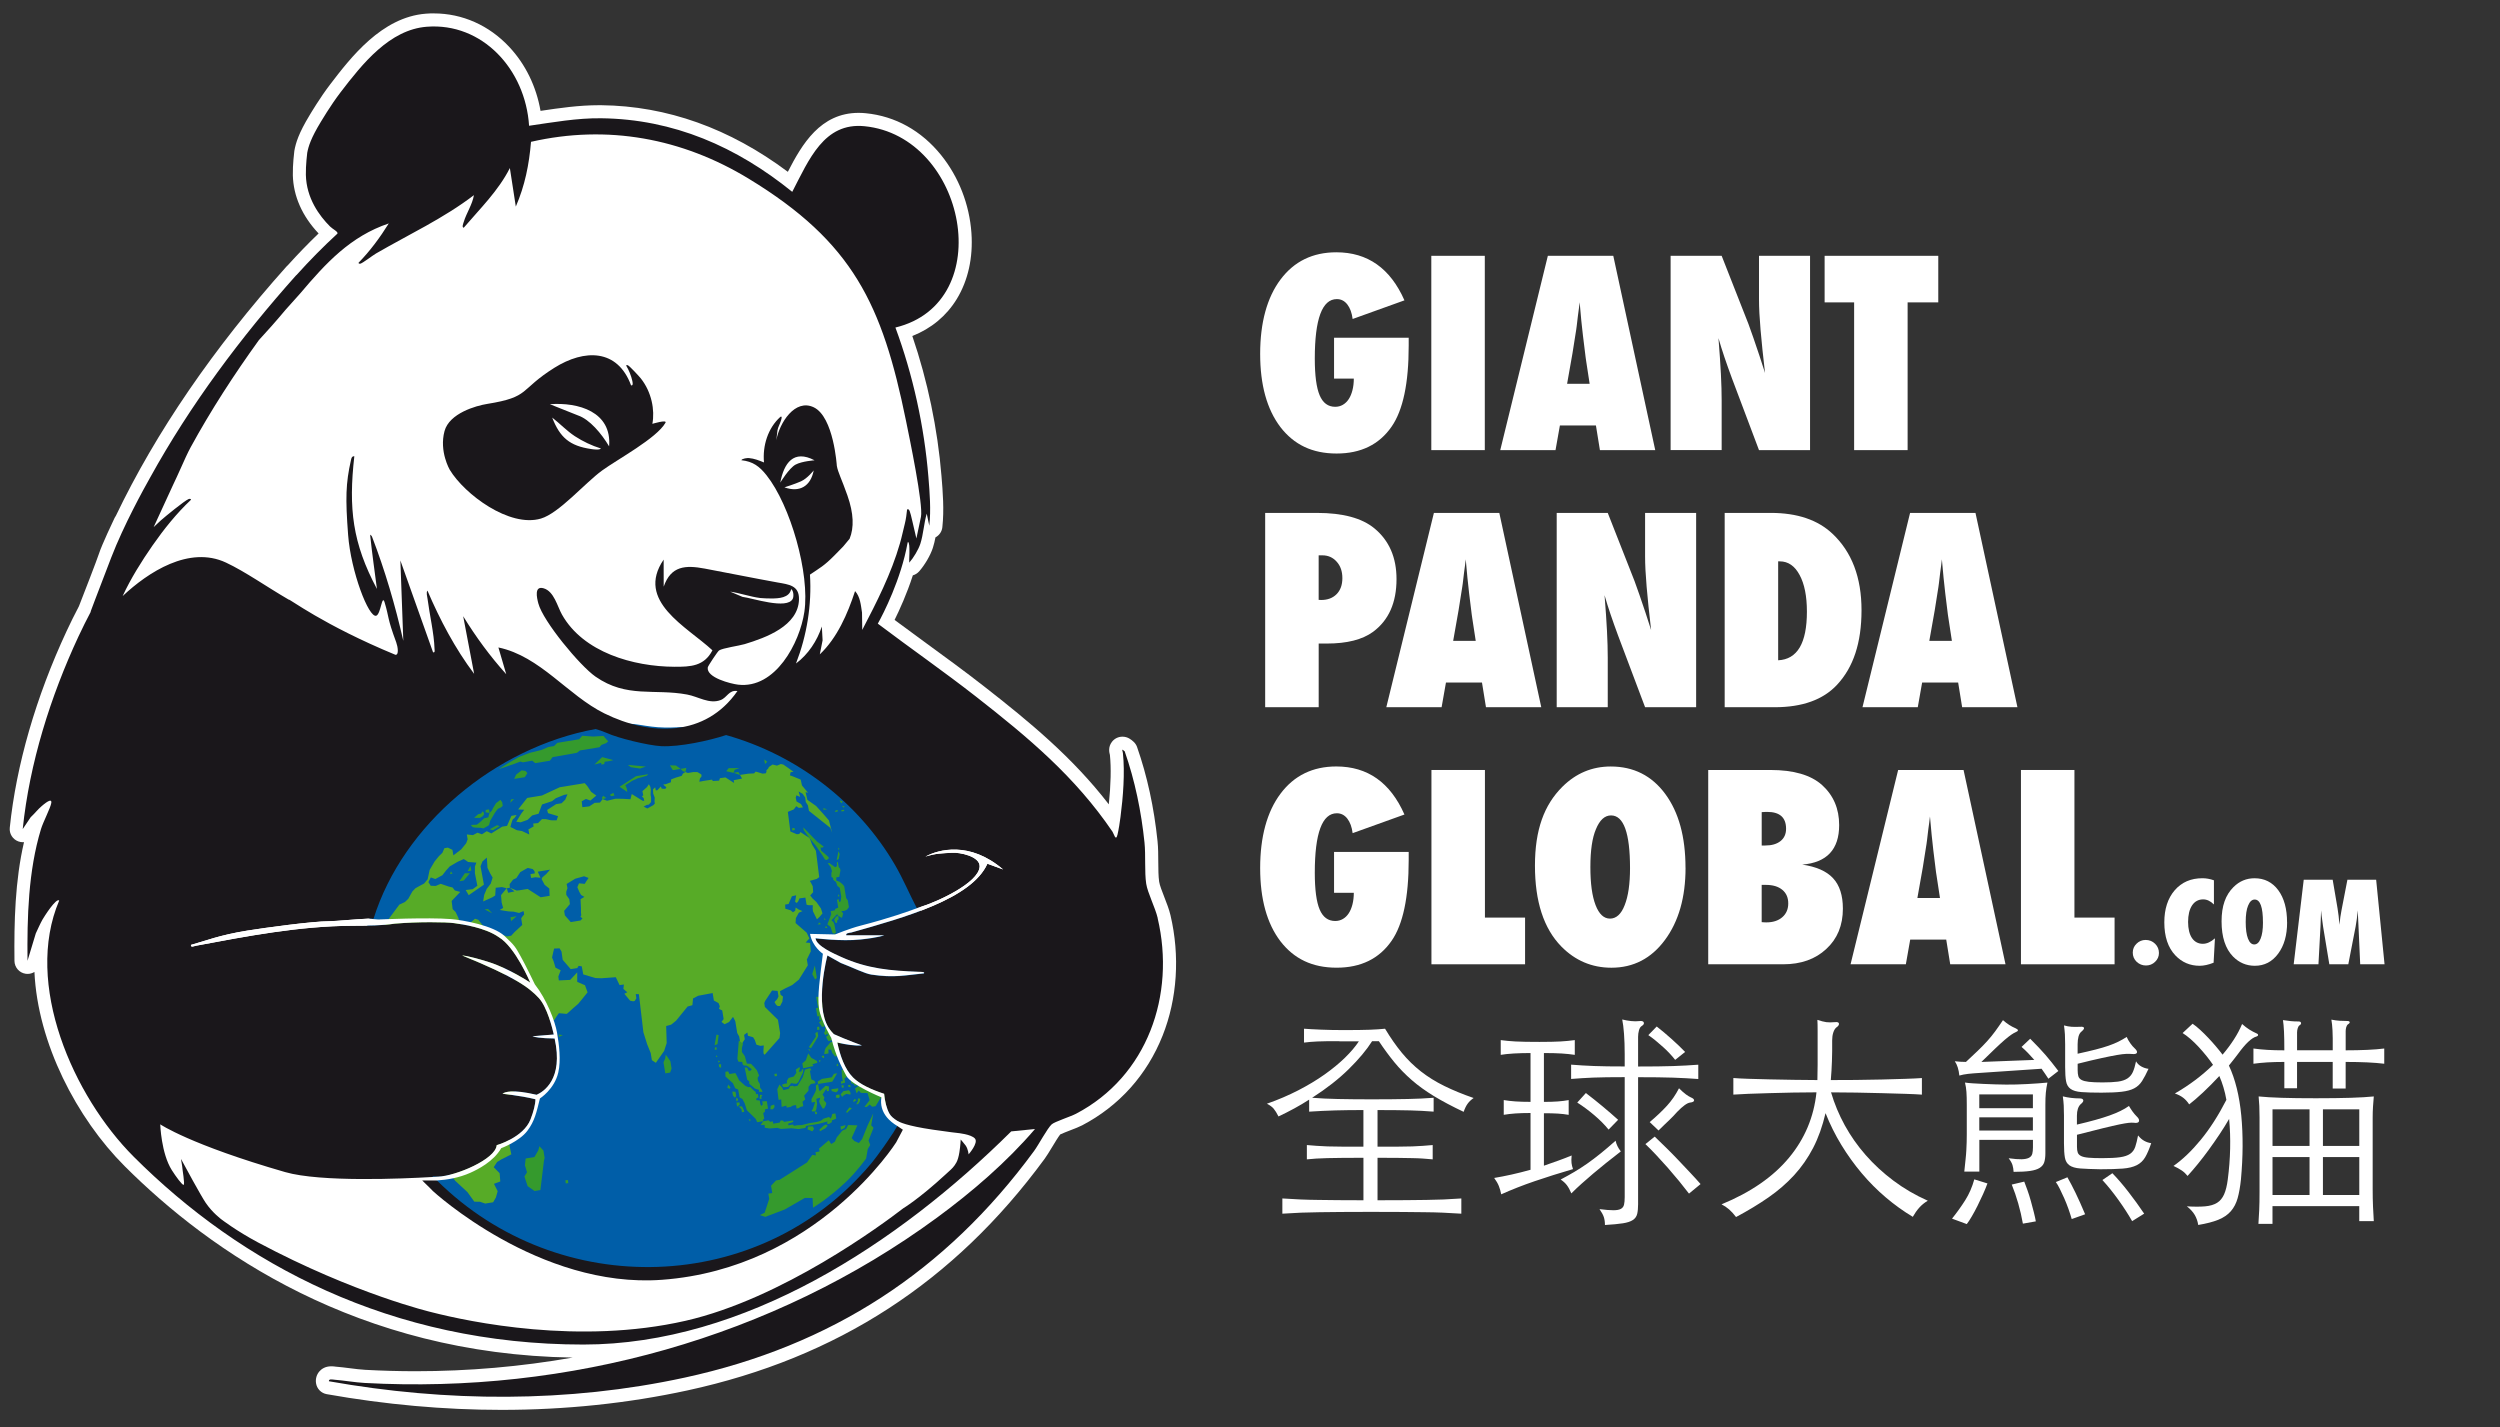 <?xml version="1.0" encoding="UTF-8"?><svg xmlns="http://www.w3.org/2000/svg" viewBox="0 0 954.02 544.56"><rect x="0" y="0" width="954.02" height="544.56" fill="#333333" stroke="none"/><defs><style>.cls-1{fill:none;}.cls-2{fill:#57ab27;}.cls-3{fill:#1a171b;}.cls-4{fill:#fff;}.cls-5{fill:#359a2d;}.cls-6{fill:#005ea8;}</style></defs><g id="Layer_2"><rect class="cls-1" x="-23.78" y="-19.76" width="977.8" height="596.45"/></g><g id="LOGO"><path class="cls-4" d="M191.42,535.51c-21.75,0-44.06-2.01-66.31-5.96-1.06-.19-1.88-1.03-2.04-2.1-.14-.92.11-1.8.69-2.47.43-.5,1.25-1.1,2.67-1.1.44,0,.86.05,1.17.09.09.01.17.02.24.03,1.73.13,3.55.37,5.31.59,2.07.26,4.2.53,6.12.64,6.4.35,12.9.53,19.3.53,32.39,0,64.42-4.55,94.92-13.27-10.04,1.98-20.35,3.09-30.86,3.09-83.44,0-140.32-39.36-173.34-72.39-21.16-21.16-37.84-56.66-32.89-86.95-.13.28-.26.57-.4.85l-3.11,10.27c-.32,1.07-1.3,1.78-2.39,1.78-.12,0-.24,0-.36-.03-1.22-.17-2.13-1.21-2.15-2.45-.18-16.94.34-34.84,5.25-51,.25-.82.64-1.81,1.09-2.86-.23.24-.46.47-.7.69l-2.88,4.28c-.47.71-1.26,1.11-2.08,1.11-.28,0-.57-.05-.85-.15-1.08-.39-1.75-1.47-1.64-2.61,2.44-23.67,9.88-49.36,21.49-74.28,1.45-3.11,2.99-6.21,4.71-9.48.01-.04.03-.08.04-.11.07-.17,6.69-17.11,7.69-20.19,1.07-3.32,5.66-12.96,5.86-13.37.1-.21.23-.4.38-.57,15.16-31.71,36.98-63.61,64.86-94.8.11-.13.23-.24.36-.34,4.39-4.87,8.96-9.54,13.62-13.93-.34-.26-.69-.54-1.01-.86-4.42-4.41-9.74-11.7-9.97-21.42-.09-3.8.51-8.57.54-8.77,0-.05.01-.09.02-.14.49-2.68,1.5-6.07,5.51-12.67.14-.24,3.81-6.45,7.62-11.42,8.02-10.49,19-24.85,34.78-26.08.96-.07,1.93-.11,2.88-.11,19.52,0,36.01,16.28,38.58,37.54.63-.09,1.26-.19,1.89-.28,7.3-1.09,14.85-2.22,22.49-2.22.29,0,.59,0,.88,0,25.43.29,49.66,9.28,72.08,26.73.09-.17.17-.34.26-.51,5.55-10.92,11.84-23.29,25.9-23.29.8,0,1.63.04,2.47.12,22.92,2.26,36.73,24.03,38.08,43.37,1.02,14.58-4.64,31.74-23.24,37.63,6.21,17.53,10.29,36.54,11.81,55.15.49,5.94,1.04,12.68.33,19.09-.13,1.21-1.12,2.15-2.34,2.22-.3,1.75-.65,3.52-1.19,5.17-.82,2.5-2.8,5.9-4.73,8.08-.48.55-1.17.85-1.88.85-.17,0-.35-.02-.52-.06-2.72,8.97-6.44,16.6-8.27,20.12,4.61,3.46,9.32,6.9,13.9,10.24,7.25,5.29,14.75,10.76,21.95,16.39,18.55,14.49,36.39,29.21,50.79,49.51.11-.76.21-1.46.28-1.99,1.25-9.63,1.56-17.64.91-23.8-.01-.12-.06-.25-.08-.35-.14-.54-.44-1.65.36-2.7.47-.62,1.26-1,2.03-1,1.11,0,1.89.69,2.52,1.25.32.28.56.64.7,1.04,3.8,10.84,6.38,22.75,7.69,35.39.24,2.35.25,5.01.27,7.58.01,2.84.03,5.78.37,8,.25,1.6,1.18,4,2.08,6.31.88,2.25,1.79,4.58,2.28,6.66,7.58,32.16-5.45,63.26-32.42,77.39-.98.51-2.57,1.12-4.24,1.77-1.51.58-4.03,1.56-4.59,1.96-.69.62-2.49,3.59-3.67,5.55-1,1.65-1.94,3.21-2.68,4.22-34.16,46.54-78.26,75.14-134.81,87.42-22.53,4.89-46.21,7.37-70.39,7.37h0ZM387.04,434.13c-12.36,12.21-29.63,27.59-50.42,41.68,6.69-4.16,13.21-8.57,19.53-13.21,12.85-9.43,23.83-19.05,32.7-28.65l-1.82.18Z"/><path class="cls-4" d="M165.59,10.1c19.83,0,35.01,17.24,36.33,37.89,8.85-1.27,17.65-2.86,26.63-2.86.28,0,.57,0,.85,0,27.67.32,51.75,10.91,72.94,28.08,6.08-11.68,11.54-25.16,25.33-25.16.72,0,1.46.04,2.22.11,38.8,3.82,51.27,67.26,11.82,76.83,6.7,18.13,11.01,37.73,12.59,57.03.5,6.09,1.01,12.53.34,18.61l-.98-4.62c-1.07,3.63-1.28,7.97-2.44,11.51-.74,2.27-2.62,5.38-4.23,7.2-.07-1.62.11-3.26.06-4.9-.02-.72.05-2.68-.57-3.06-.05.2-.12.4-.17.6-2.48,13.65-9.16,26.79-11.32,30.63,12.43,9.39,25.26,18.3,37.53,27.89,19.89,15.54,37.74,30.45,52.04,51.52.35.52.82,2.23,1.3,2.23.2,0,.4-.3.6-1.13.47-1.96.88-4.71,1.14-6.74.99-7.6,1.72-16.8.92-24.38-.07-.63-.39-1.29-.18-1.29.11,0,.36.17.85.61,3.92,11.19,6.34,23.01,7.56,34.82.5,4.85-.03,11.25.65,15.7.54,3.52,3.43,9.06,4.4,13.16,6.9,29.29-3.92,60.34-31.15,74.6-2.07,1.08-8.15,3.02-9.28,4.04-1.68,1.49-5,7.81-6.75,10.2-33.76,46-77.34,74.3-133.33,86.46-22.95,4.99-46.4,7.32-69.87,7.32-22.08,0-44.17-2.06-65.87-5.92-.08-.57.36-.71.89-.71.43,0,.92.09,1.22.12,3.68.29,7.83,1.03,11.49,1.23,6.48.36,12.96.54,19.44.54,71.18,0,141.67-21.52,199.05-63.64,13.31-9.77,26.67-21.27,37.35-33.79l-9.07.91c-43.27,42.94-101.99,81.34-163.27,81.34-73.43,0-130.73-30.82-171.57-71.66-23.08-23.08-42.05-65.93-28.45-97.79-.08-.08-.18-.11-.29-.11-1.5,0-5.58,6.49-6.08,7.36-.96,1.7-1.73,3.54-2.57,5.3l-3.16,10.45c-.17-16.57.29-34.3,5.14-50.25.82-2.71,3.67-8.16,3.94-9.99.09-.62-.09-.85-.41-.85-.89,0-2.84,1.72-3.24,2.05-1.47,1.22-2.78,2.95-4.22,4.26l-3.04,4.52c2.6-25.18,10.61-50.6,21.27-73.48,1.59-3.42,3.23-6.67,4.91-9.85l-.1.12s6.71-17.14,7.74-20.34c1.03-3.2,5.74-13.06,5.74-13.06l.17-.14c16.49-34.63,39.27-66.22,64.68-94.64,0,0,.03.02.03.03,4.96-5.53,10.19-10.84,15.69-15.89.24-.76-1.78-1.64-2.84-2.7-4.13-4.11-9.02-10.79-9.23-19.71-.09-3.65.52-8.4.52-8.4.45-2.47,1.41-5.6,5.19-11.82,0,0,3.71-6.29,7.47-11.2,8.52-11.14,18.83-24,32.98-25.1.91-.07,1.8-.1,2.69-.1M165.59,5.1s0,0,0,0c-1.02,0-2.05.04-3.07.12-16.89,1.31-28.73,16.8-36.57,27.05-3.79,4.96-7.45,11.1-7.78,11.66-4.21,6.93-5.28,10.58-5.82,13.5-.02.09-.03.18-.04.27-.03.21-.65,5.16-.56,9.15.19,7.99,3.58,15.65,9.83,22.24-4,3.84-7.91,7.89-11.7,12.08-.18.15-.35.31-.51.49-27.96,31.28-49.87,63.28-65.13,95.13-.19.26-.36.54-.5.83-.5,1.04-4.88,10.26-5.98,13.68-.81,2.5-5.79,15.32-7.64,20.05,0,0,0,0,0,0-1.7,3.24-3.24,6.34-4.68,9.44-11.73,25.17-19.24,51.13-21.71,75.08-.24,2.28,1.11,4.43,3.27,5.22.56.2,1.13.3,1.7.3.15,0,.31,0,.46-.02-3.42,14.7-3.8,30.39-3.64,45.33.03,2.47,1.85,4.55,4.29,4.9.24.03.48.05.71.05.94,0,1.85-.27,2.62-.75,1.24,27.2,16.18,55.86,34.39,74.07,32.81,32.81,88.95,71.83,171.01,73.09-19.67,3.46-39.72,5.21-59.95,5.21-6.36,0-12.81-.18-19.17-.53-1.83-.1-3.83-.35-5.95-.62-1.79-.23-3.65-.46-5.43-.6l-.12-.02c-.35-.05-.89-.11-1.49-.11-2.37,0-3.79,1.07-4.56,1.96-1.05,1.21-1.51,2.84-1.27,4.47.31,2.13,1.95,3.82,4.07,4.2,22.39,3.98,44.85,6,66.75,6,24.36,0,48.23-2.5,70.93-7.43,57.18-12.42,101.76-41.33,136.3-88.39.81-1.11,1.78-2.71,2.81-4.41.92-1.52,2.4-3.98,3.13-4.88.8-.4,2.7-1.13,3.88-1.59,1.82-.7,3.4-1.31,4.5-1.89,14.12-7.4,24.74-19.24,30.7-34.24,5.59-14.08,6.66-30.39,3-45.93-.53-2.25-1.47-4.66-2.38-6.99-.81-2.08-1.74-4.45-1.94-5.78-.31-2.04-.32-4.88-.34-7.63-.01-2.63-.02-5.35-.28-7.82-1.32-12.84-3.95-24.94-7.81-35.96-.28-.8-.76-1.52-1.4-2.08-.79-.7-2.11-1.88-4.18-1.88-1.59,0-3.05.72-4.02,1.98-1.55,2.02-.98,4.16-.8,4.86,0,.03.02.07.03.1.51,4.96.36,11.42-.42,18.88-13.87-18-30.41-31.59-47.54-44.97-7.23-5.65-14.75-11.14-22.02-16.44-4.01-2.93-8.13-5.93-12.19-8.96,1.88-3.79,4.68-9.92,6.97-17.01.91-.26,1.74-.77,2.4-1.51,2.16-2.45,4.31-6.13,5.23-8.96.43-1.32.74-2.67,1-4.02,1.43-.76,2.45-2.18,2.63-3.87.73-6.64.17-13.51-.33-19.56-1.47-17.99-5.3-36.35-11.13-53.42,7.22-2.84,13.03-7.66,16.98-14.13,4.31-7.08,6.24-15.79,5.58-25.19-.76-10.86-4.87-21.41-11.58-29.72-7.54-9.33-17.48-14.86-28.75-15.97-.92-.09-1.83-.14-2.71-.14-14.58,0-21.61,11.96-27.02,22.5-22.18-16.59-46.1-25.14-71.19-25.42-.3,0-.61,0-.91,0-7.62,0-15.07,1.08-22.28,2.16-1.6-9.26-5.73-17.78-11.93-24.4-7.7-8.25-17.92-12.79-28.76-12.79h0Z"/><path class="cls-6" d="M268.5,278.09c-5.1-1.31-8.72-.36-14.64-.45-7.82-.12-11.95-2.1-16.61-1.27-55.75,4.4-99.88,48.07-100.7,101.99-.87,57.44,47.77,104.75,108.64,105.66,60.87.92,110.91-44.9,111.77-102.34.77-50.92-37.39-93.85-88.46-103.58Z"/><polygon class="cls-5" points="186.86 316.45 189.7 314.9 190.7 315.27 188.13 316.81 186.86 316.45"/><path class="cls-5" d="M184.51,316.13l2.09-1.23.47-1.67,1.84-3.16,1.05-1.38,1.25-.59.64-.61-.22-1.36-.69-.9-1.67,1.29-1.21,2.04-.35.76-.86.9s-.34.82-.37,1.01-.06.64-.06.64l-.69.18-.97.22-1.22,1.15-.71.62-.84.65-2.34.13.74.83.9.17,2.17.09,1.04.21Z"/><polygon class="cls-5" points="180.89 312.09 182.54 310.67 183.52 310.51 184.24 309.57 184.6 310.08 184.72 310.82 184.1 311.56 183.18 312.1 180.89 312.09"/><polygon class="cls-5" points="185.4 309.06 185.25 309.97 186.84 310.22 186.62 308.86 185.4 309.06"/><polygon class="cls-5" points="190.29 293.52 194.44 290.93 198.01 288.88 202.06 287.32 206.59 286.2 209.3 285.05 211.4 284.71 212.68 283.48 221 282.11 222.2 280.77 226.33 281.07 230.29 280.84 231.37 282.12 232.1 282.89 231.28 283.6 229.5 284.27 228.77 285.15 221.3 286.38 220.17 287.27 210.88 288.92 209.83 290.3 207.07 290.76 204.25 291.22 203.09 290.27 199.56 290.91 198.57 290.63 196.16 291.53 190.29 293.52"/><polygon class="cls-5" points="199.05 293.98 196.96 295.6 196.22 297.24 197.86 296.97 200.29 296.57 201.24 295.02 200.5 294.19 199.05 293.98"/><polygon class="cls-5" points="229.8 288.92 227.47 291.15 226.83 291.76 229.41 291.08 229.52 291.77 230.57 291.59 230.76 290.67 232.28 290.49 234.03 290.07 229.8 288.92"/><polygon class="cls-5" points="239.58 291.89 246.48 292.53 244.25 293.28 240.8 292.77 239.58 291.89"/><polygon class="cls-5" points="230.21 303.69 229.66 304.45 229.95 304.98 231.36 304.55 230.21 303.69"/><polygon class="cls-5" points="233.19 303.82 234.5 303.61 234.06 302.55 232.76 303.27 233.19 303.82"/><polygon class="cls-5" points="239.39 302.24 236.44 300.22 242.71 296.21 247.37 295.44 246.79 296.04 243.44 296.97 241.25 297.97 238.63 299.62 239.18 300.92 239.39 302.24"/><path class="cls-2" d="M308.31,307.4l.4,2.03,8.14,6.48.71,1.85-1.24-4.69-2.08-2.39-2.8-3.1-3.35-2.37-.69-2.94.99.28-2.34-2.79-.51-2.27-2.89-1.18-1.22-.44.28-1.19,1.11-.18-3.88-2.73-.98-.22-1.45.62-1.69-.42-1.4.93-.3.65s-1,.86-.69.73c.32-.13-.17,1.03-.17,1.03l-1.26.14-1.99-.61-.63-.17-.63.68-2.2.11-3.15.47.77,1.38-3.19.65.17,1.05-3.31-2.12-2.11.3-.32.93-2.4.14-.29-.52-3.02.45-1.83.35.21-1.21.66-.9-.11-.68-1.49-.9h-1.61s-2.03.35-2.03.35l-.93-.35-.92.53-.52.92-2.31.69-1.71.66-.09,1.09-2.03.75-.87.05.5.58.69.5-.43.64-1.36-.09-.34-.81-1.32,1.4-.59.1-.26-1.2-.81.8.06,1.58.59,1.55-.09,1.48.13.8-.57.6-2.28,1.27-1.43-.72,1.21-.64.79-.13.85-.97v-1.71s-.19-1.05-.19-1.05l.08-1.97-.18-1.1-.56-.96-.7,1.07-1.76,1.56.33,1.6-.51.4.69.71.17,1.05-.7-.14-4.05-2.51-.48,1.99-2.86-.17-2.83-.04-3.24.79-1.72-.61-1,1.31-2.01.08-2.07,1.36-2.64.31-.24-2.25,1.6-.9,1.72.61,2.25-1.89-1.99-1.45-1.44-2.18-.99-1.11-1.7.28-3.54.58-4.33.71-6.75,3.14-5.64.93-3.45,4.38,2.31.13-1.11,1.45-1.91,3.11,1.65.24,2.67-.95,1.74-1.68,2.45-.66,1.31-3.52,3.83-1.27,1.43-1.12,3.16-1.28,1.31-.22-.87,2.05-1.39,1.37-2.1.34-3.41,2.21.33,1.22,3.83,1.15-.54,1.61-2.16-.03-1.96-.44h-1.48s-1.5,1.51-1.5,1.51l-1.86.18.18,1.11-1.98,1.09.33,1.98-2.78-1.32-1.94-.32-2.49-1.24s.71-3.04,1.11-3.1,1.24-1.47,1.24-1.47l-1.97.32-1.66,3.83-1.84.3-1.71,1.04-2.44,1.54-1.76-.85-1.82,1.19-1.72-.61-1.73.92-2.33-.25.31,1.86-.56,1.49-1.9,2.35-2.99,2.27-.35-2.1-1.76-.85-1.31.22-.78,1.78-1.28,1.23-1.68,2.06-1.89,3.23-.76,3.56-1.35,1.62-1.73.92-1.6.9-1.15,1.21-1.56,2.8-1.28,1.23-2.13.99-3.97,5.35-2.24,3.55-2.53,7.53-1.79,5.5-.32,2.98-.31,3.86.09,7.1.94,5.69,1.3.55,2.79.56.24,1.48,1.31-.22,2.46.23,2.12,1.43.57,3.46,2.74.31,1.42,3.71-1.04,3.48-.52,3.39.31,1.86,2.24,4.59,1.76,4.16,1.55,3.7-.62,1.99,2.2,3.58-1.31,1.87,1.14,6.93,5.95,7.54,1.18,3.87,3.56,5.26,4.77,4.43,2.62,3.64,2.16.03,2,.69,1.84-.3,1.18-.19,1.05-1.82.68-2.4-1.41-2.82,2.41-.9-.25-3.14-2.26-2.3,1.29-1.99,1.71-1.04,3.73-1.88-.58-2.7-.51-3.09-1.46-3.95-1.71-6.33.68-2.4,1.29-1.99,1.81-2.08,2.41-2.56,3.45-3.62,3.77-3.29,2.29-4.06,2.19-4.68.52-3.39-9.39,1.04-1.66-1.89.56-1.49-4.48-6.76-.03-2.66-.6-2.82-1.49-1.66.65-6.71-1.9-10.74,3.21.08,1,7.49.96,1.11.47,4.31.04,1.65.7,1.41.93.93.49,5.45,1.09.9-.76,1.52.44,5.52,3.8-.63,2.97-1.57,2.27-1.14,2.93-.42.86-1.35.93-1.3,3.01.27,1-.86,1.35-1.24,2.01-1.73,1.4-1.69,2.18-2.71-.98-2.7-2.97-1.29v-3.62s-2.68,2.86-2.68,2.86l-4.34.21-.18-1.5.89-2.37-1.98-1.01-.76-2.54-.55-1.31.42-1.97.37-1.46,2.07-.09.74,1.21.45,3.17,3.08,3.56,2.49-.41.53-.85,1.18.19.57,3.08,4.67,1.39,2.23.08,5.52-.4,1.44,3,1.65-.21-.19,1.68,1.49,1.28-1.12.57,2.18,2.63,1.19.25.58-.16.64-1-.26-1.61,1.22.05,1.71,14.52,1.42,4.53,1.37,3.4.45,2.72,1.51,1.02,3.16-4.52.98-3.02-.2-6.51,1.87-.5,1.9-1.52,4.43-5.43,1.81-.49.25-2.58,1.99-1.03,5.49-1.03.47,2.85,1.78.98.48,1.26-.32.94,1.25.62.54,3.28-.83,1.09,1.16.89,1.74-.86,1.5-1.96.87,1.64.74,4.52.76,1.34.41,2.47-.29,2.34.02.95,1.18-3.5.81-1.21-.27-1.67,1.26-.91.2,1.24,1.98.56.64,1.04.63,1.8,1.49.45,1.32-.15-.14,1.99.04,1.07.42.5,5.68-6.4.23-1.88-.83-5.07-4.98-4.9-.24-1.48.34-.82,2.64-3.99,2.11.16.35,2.1-.5,1.04-1.03,1.12.57.99.63.53.94-.03.87-1.67.22-1.94-.92-.67-.22-1.36,2.23-1.19,2.43-1.16,2.55-2.07,3.41-5.45-.37-2.23,1.51-3.11-.26-3.2-1.71-.16,1.43-1.57-1.03-2.18-4.24-3.69.1-1.86,1.14-2.09,1.38-.61-1.52-.64-1.06-.72-.2,1.24-.85.58-.86-.75-2.05-.62-.06-1.58,1.31-.22,1.27-2.94,1.62-.39-.4,2.48.62.47.51-.59.55-1.17,2.24-.3.45,2.72.84.18h1.55s-.07,1.22-.07,1.22l.12,1.12,1.51,3.06.99-.93,1.13-1.33-.58-1.87-1.76-2.51-1.42-1.29-.93-1.18,1.14-1.27-.17-2.26-.79-1.52-.35-.51,2.64-.75.97-.67-1.24-10.03-1.48-2.43-.94-2.45-3.47-2.29-.49.72-.93.09-2.46-1.06-.96-7.47,2.27-.94.94-1.24.98.66,1.58-.2-.75-1.27-1.71-.99-.3-1.41.25-.93,1.44.59-.61-2.06,1.56.89.98,1.43.22,1.74.9,1.38ZM208.33,333.63l-1.36,1.18-.3.62,1.17,2.22,1.78,1.42.12,2.78-3.41.56-4.97-3.19-3.28.54-.93.09-2.6-1.1,1.78,1.42-2.41.52-.56-1.75-2.16,2.64.23,2.82.58,2.07-1.32.79,3.32.53,2.04.11,2.03.49,1.7-.72s.37,1.4.17,1.43-1.06,1.32-1.06,1.32l.2,1.24.21,1.3-2.92,2.7-1.31,1.42-1.64.27-2.87-1.05-1.84.3-4.3-3.23-1.87-2.36-1.28-.42-1.65,1.42-.83,2.3-2-.69-1.35-1.68-.57-1.81-1.02-2.12-1.12-1.09-.38-3.11,3.29-3.45-2.07-.56-.86-1.13-1.54-.38-3-1.03-1.89.82-1.9-.07-.9-1.38.92-1.8,1.72.61,2.72-1.46,1.33-1.74,1.48-1.64,3.07-1.78,2.26-1.01,1.67,1.12,3.14.25-.56,1.49v2.54s.94,4.8.94,4.8l-1.8,1.31-2.64.31,1.13,1.97,5.81-4-1.29-7.03.76-1.9,1.65-1.42.24,3.9,1.02,2.12.94,1.62-.7,2.28-1.55,2.03-.97,2.32-.4,2.48,3.51-1.59,1.1-.69.19-2.95,2.38-.26,1.83.46,1.18-.19-.09-1.38,1.33-1.74,1.25-.59,1.51-2.28,2.78-1.58,1.95.42.67.78.14.87-1.67.27.24,1.48,1.67-.27,1.92.19-1.05-2.31,4-.66.72-.12-1.59,1.79ZM223.56,336.59l-.42.7-2.19-.21-.63,1.5.76,1.78.66,1.16,1.27.74-1.47.88.16,3.41v1.65s.11,1.06.11,1.06l-.3.62.77.57-.74.82-1.9.31-1.84.3-2.24-2.55-.28-1.73,2.2-2.59-.24-1.87-1.15-1.65v-1.21s.46-1.35.46-1.35l-.33-1.6,3.31-2.01,3.35-.93,1.72.64-1.03,1.53Z"/><polygon class="cls-5" points="172.08 332.5 171.72 333.57 172.68 333.41 172.08 332.5"/><polygon class="cls-5" points="179.55 330.42 178.45 332.46 179.85 332.23 179.55 330.42"/><polygon class="cls-5" points="177.41 333.23 179.3 333.26 176.97 336.01 175.3 336.29 177.41 333.23"/><polygon class="cls-5" points="253.19 405.4 253.85 403.94 254.06 402.46 255.82 404.97 256.28 407.78 255.72 409.31 253.89 409.61 253.19 405.4"/><polygon class="cls-5" points="200.6 442.09 203.93 441.55 205.4 439.02 205.4 439.02 205.85 437.42 207.38 439.07 207.83 441.84 207.57 442.98 206.22 454.13 203.99 454.5 201.35 452.64 200.12 448.95 201.11 447.35 200.31 444.68 200.6 442.09"/><rect class="cls-5" x="215.81" y="450.36" width=".97" height="1.2" transform="translate(-70.31 41.07) rotate(-9.34)"/><polygon class="cls-5" points="213.2 394.78 213.35 395.69 214.76 394.99 213.2 394.78"/><polygon class="cls-5" points="184.96 347.07 187.82 348.5 186.23 346.86 184.96 347.07"/><polygon class="cls-5" points="194.8 350.02 195.04 351.51 197.16 349.64 194.8 350.02"/><polygon class="cls-5" points="195.04 305.08 194.71 306.32 196.18 304.9 195.04 305.08"/><polygon class="cls-5" points="255.65 292.06 257.91 292.12 259.73 293.41 256.76 293.89 255.65 292.06"/><polygon class="cls-5" points="261.92 293.05 259.73 293.41 260.6 294.3 261.57 294.63 261.92 293.05"/><polygon class="cls-5" points="278.09 293.13 277.12 294.3 279.91 294.92 280.35 293.76 282.22 293.14 278.09 293.13"/><polygon class="cls-5" points="281.75 294.61 282.42 295.73 279.91 294.92 281.75 294.61"/><polygon class="cls-5" points="291.64 289.79 291.93 291.54 292.78 290.72 291.64 289.79"/><path class="cls-5" d="M289.98,463.66l1.83-.89,1.73-5.28-.33-1.98,1.49-.24-.46-2.8,1.91-2.01,1.31-.22,10.49-6.64,2.04-2.88,1.38.2-.2-1.24,1.57-.26-.18-1.11,3.7-3.16.95,1.42,1.38-.9.72-1.63,2.09-2.56,1.51-.67.74-1.48,3.52.1-2.17,4.85.99,1.11,1.75.81,1.27-1.56,2.04-5.08,2.19-4.68-.78,4.53.88.96-1.9,4.84.64,1.72-.92,1.51-.65,3.67s-3.56,5.01-7.77,8.99c-6.84,6.46-12.49,9.76-12.49,9.76l-.16-3.7-2.97-.02-7.63,4.39-7.43,2.83-2.09-.67Z"/><polygon class="cls-5" points="310.95 368.45 309.96 371.75 311.06 373.77 311.72 373.16 311.46 371.59 310.95 368.45"/><path class="cls-5" d="M317.44,363.15l.23,1.4-.23-1.4Z"/><polygon class="cls-5" points="318.25 363.44 317.67 364.55 317.44 363.15 318.25 363.44"/><polygon class="cls-5" points="318.24 360.14 318.2 361.25 318.68 360.87 318.77 360.05 318.24 360.14"/><polygon class="cls-5" points="312.5 351.98 312.33 352.6 311.93 352.87 313.33 352.64 312.5 351.98"/><polygon class="cls-5" points="314.49 350.12 314.65 351.11 315.04 351.05 314.49 350.12"/><path class="cls-5" d="M315.73,352.76l1.47-3.88-.2-1.2,1.53-.25.22-.59,1.13-.48-.48-2.93.61-.36.18,1.11.6-.18.24-1.82-.56-3.38-.93-.74-.51-1.48-1.08-.84-.02-.67-.66-.44v-1.57s.22-.63.22-.63l-.48-1.57-1.13-1.42.57-.09,2.18,1.55.52-.13.29-.68-.13-.78.41-.49.16.99.18,1.11.55.59.11.66s-.29,1.53-.31,1.66l-.14.79-1.14.19.02,1.22,1.24.47.99.81.77.85.26,1.61.48,2.93.64.91.42,2.56-.74.97-.96.45-1.19.11.68.86-.29,1.23-.19.5-1.44-.86-.36-.58-2.17,2.35.74.68.37.91.6,3.08-.68.49-.61-.32-.76-2.33-1.23-.94Z"/><polygon class="cls-5" points="318.31 351.02 318.98 349.89 319.85 349.41 320.06 350.73 319.52 351.22 319.4 352.15 318.92 352.23 318.31 351.02"/><polygon class="cls-5" points="319.94 341.22 319.72 342.1 320.38 342 319.94 341.22"/><polygon class="cls-5" points="319.28 328.2 320.06 327.81 320.42 325.89 319.98 324.82 319.28 328.2"/><polygon class="cls-5" points="320.02 323.46 319.82 324.17 320.35 324.08 320.02 323.46"/><polygon class="cls-5" points="318.28 357.08 318.91 356.26 319.02 356.96 318.28 357.08"/><polygon class="cls-5" points="314.21 368.93 313.72 369.48 314.29 369.39 314.21 368.93"/><rect class="cls-5" x="315.36" y="367.69" width=".49" height=".59" transform="translate(-55.53 56.09) rotate(-9.34)"/><polygon class="cls-5" points="302.4 315.94 302.25 316.93 303.34 316.76 303.22 316.01 302.4 315.94"/><path class="cls-5" d="M306.54,315.74l5.3,5.46,2.51,1.88-.56.39-.66-.06.19,1.15,2.86,2.52.08.52-.8.6-.67-.23s-.68-1.16-.75-1.27-2.67-3.92-2.67-3.92l-2.51-3-2.15-2.97-.17-1.05Z"/><polygon class="cls-5" points="314.18 308.41 314.28 309.03 315.68 308.8 314.18 308.41"/><polygon class="cls-5" points="318.94 309.23 319.64 309.12 319.73 309.66 318.55 309.85 318.94 309.23"/><polygon class="cls-5" points="320.77 306.18 321.28 306.52 321.55 305.75 320.42 305.43 320.77 306.18"/><polygon class="cls-5" points="321.31 307.55 322.32 307.7 321.96 308.23 321.31 307.55"/><rect class="cls-5" x="321.07" y="309.07" width="1.06" height=".52" transform="translate(-45.93 56.29) rotate(-9.34)"/><polygon class="cls-5" points="315.21 353.27 314.87 354.09 315.73 354.16 315.21 353.27"/><polygon class="cls-5" points="320.94 431.12 322.26 430.43 322.71 429.34 320.73 429.88 320.94 431.12"/><polygon class="cls-5" points="332.28 410.82 337.98 412.47 338.39 414.94 339.21 415.32 339.13 416.47 338.42 417.06 339.95 421.17 337.9 421.51 336.37 418.79 335.76 419.44 334.14 422.12 332.83 422.34 331.88 421.48 330.77 422.42 329.87 422.4 331.87 419.83 331.07 417.12 328.55 417.07 327.72 416.15 326.87 417.22 326.29 415.37 328.02 414.15 329.07 414.23 330.32 413.64 330.83 412.38 330.25 412.13 331.86 411.57 332.28 410.82"/><polygon class="cls-5" points="339.55 413.82 339.69 414.69 341.44 414.15 343.98 409.92 343.59 407.56 342.4 407.38 342.39 408.14 343.04 408.29 343.36 409.68 341.43 412.41 340.97 413.21 339.55 413.82"/><polygon class="cls-5" points="339.97 408.16 340.8 408.02 340.91 408.73 339.91 408.89 339.97 408.16"/><polygon class="cls-5" points="342.06 406.42 342 406.05 342.57 405.95 342.69 406.74 342.16 407.04 342.06 406.42"/><rect class="cls-5" x="344.27" y="410.66" width=".89" height="1.96" transform="translate(-62.23 61.39) rotate(-9.34)"/><polygon class="cls-5" points="344.55 413.38 345.69 413.19 346.18 412.9 346.26 413.4 344.55 413.38"/><polygon class="cls-5" points="326.82 410.68 328.61 411.43 328.83 412.79 328.47 413.57 327.38 414.09 326.12 414.29 325.73 413.55 324.9 413.44 324.74 412.49 325.81 412.44 326.82 410.68"/><rect class="cls-5" x="329.68" y="410.17" width=".58" height=".73" transform="translate(-62.24 58.98) rotate(-9.34)"/><polygon class="cls-5" points="324.78 411.38 325.5 410.54 325.98 410.46 326.1 411.16 325.65 411.45 324.78 411.38"/><polygon class="cls-5" points="323.62 414.11 324.45 413.98 324.61 414.94 323.71 414.69 323.62 414.11"/><polygon class="cls-5" points="326.1 419.38 325.48 420.24 325.9 420.47 326.24 420.2 326.84 419.79 326.1 419.38"/><polygon class="cls-5" points="327.41 419.16 328.33 419.27 328.07 420.41 327.49 421.31 326.75 421.43 327.36 420.23 327.41 419.16"/><polygon class="cls-5" points="321.84 416.4 323.94 416.05 324.47 416.72 324.62 417.59 324.2 417.66 323 417.43 321.88 418.04 321.39 418.59 320.78 417.63 321.84 416.4"/><polygon class="cls-5" points="319.12 417.86 320.3 417.67 320.45 418.57 319.98 419.03 318.92 418.82 319.12 417.86"/><polygon class="cls-5" points="324.16 422.58 325.07 422.94 323.77 424.13 323.37 424.62 322.8 424.41 324.16 422.58"/><polygon class="cls-5" points="321.11 414.14 321.88 414.19 322.01 414.97 321.27 415.09 321.11 414.14"/><path class="cls-5" d="M321.01,413.57c-.05-.03,1.5-.43,1.5-.43l-.26-1.6.84-.6-.15-.91.25-1.06-.84-.88-1.19.2.16,2.56.14.82.15.91-.74.12.14.87Z"/><polygon class="cls-5" points="322.46 407.1 322.36 408.09 323.41 407.66 322.46 407.1"/><polygon class="cls-5" points="317.27 415.65 319.91 415.31 319.79 416.22 319.09 416.85 317.39 416.38 317.27 415.65"/><polygon class="cls-5" points="318.22 409.79 319.46 409.58 317.61 412.77 312.19 413.66 312.04 412.75 313.66 411.72 317.42 411.11 318.22 409.79"/><polygon class="cls-5" points="309.71 420.72 311.07 420.5 310.15 423.36 309.74 423.64 310.01 424.19 311.15 424 311.52 423.26 311.81 421.18 311.5 419.32 313.04 418.86 312.6 420.24 312.82 421.06 313.64 422.51 314.01 423.1 314.56 422.89 315.17 421.71 315.31 420.9 314.31 419.75 314.61 418.81 313.88 417.7 314.96 416.03 315.42 415.57 315.56 416.43 316.3 416.31 316.31 414.59 315.04 414.37 312.86 416.38 312.56 415.93 312.19 413.66 311.34 414.27 311.45 415.73 311.15 416.66 309.68 419.41 309.71 420.72"/><polygon class="cls-5" points="310.99 424.41 311.12 425.19 311.78 425.08 311.65 424.3 310.71 424.07 310.99 424.41"/><polygon class="cls-5" points="319.35 405.92 319.77 406.02 319.89 406.76 319.28 406.86 319.35 405.92"/><polygon class="cls-5" points="320.93 404.09 321.08 405.04 321.81 404.75 320.93 404.09"/><polygon class="cls-5" points="329.51 395.61 330.11 396.27 329.38 396.73 329.51 395.61"/><polygon class="cls-5" points="298.27 422.39 300.08 421.92 300.2 422.66 301.64 422.43 302.54 421.9 303.77 421.7 303.98 423.02 304.64 422.91 305.54 422.38 306.53 422.13 306.25 420.4 307.28 419.55 306.86 418.11 308.52 416.21 308.55 414.73 309.45 413.65 311.19 413.36 310.82 412.45 309.61 411.88 309.06 408.54 309.62 408.45 309.17 407.59 307.2 408.17 306.37 411.02 304.32 414.38 303 414.6 302.55 414.31 301.55 414.48 300.95 415.51 298.97 416 298.45 414.99 297.46 413.88 296.62 415.65 297.11 419.71 298.12 419.55 298.27 422.39"/><polygon class="cls-5" points="299.01 414.9 298.33 413.99 299.38 413.57 300.38 413.4 300.24 412.53 300.95 411.36 302.92 410.8 303.9 409.39 303.7 408.15 305.11 407.18 305.23 407.9 304.78 408.99 305.79 408.91 306.07 408.1 306.55 408.02 306.43 409.23 304.63 413 303.96 413.57 302.85 413.5 301.94 413.31 300.75 414.78 299.01 414.9"/><polygon class="cls-5" points="306.18 405.8 306.49 407.65 310.43 406.79 310 406.12 311.89 405.58 311.77 404.88 309.6 403.67 308.43 402 307.51 404.6 306.18 405.8"/><path class="cls-5" d="M312.48,404.55s.24.64.13.78.63-.51.63-.51l-.76-.28Z"/><polygon class="cls-5" points="313.48 402.99 314.38 402.84 314.52 403.66 314.07 403.74 313.48 402.99"/><rect class="cls-5" x="295.56" y="409.76" width=".89" height=".92" transform="translate(-62.64 53.47) rotate(-9.34)"/><polygon class="cls-5" points="281.94 397.07 281.39 404.07 281.79 405.15 283.24 405.25 283.39 406.11 283.77 406.56 285.01 406.69 286.88 408 286.52 408.52 285.73 408.65 285.12 407.39 284.18 407.38 285.12 412.01 285.9 412.65 285.96 413.59 288.1 415.42 289.71 415.92 289.56 416.62 291 416.68 290.69 415.88 290.07 415.1 289.97 413.67 289.29 412.55 289.1 411.36 289.66 410.42 288.84 408.44 287.79 407.21 286.59 405.97 285 405.85 284.24 403.05 283.11 401.46 283.12 399.89 283.54 398.29 281.94 397.07"/><path class="cls-5" d="M311.48,380.4l2.7.06.62,3.75-1.14.74.31,1.9,1.23-.16-1.11,1.45.75-.38.3.46.02-.72h.95s.39.49.39.49l1.05-.17s-.2.71-.39.78-.49.46-.49.46l.46.9-.94-.23-.79-.17-.58-.41-1.17.4-1.12-.54.16-1.21-.78.04-.52-3.13.83-.19-.2-.72-.56-3.42Z"/><polygon class="cls-5" points="308.66 399.58 311.36 395.58 311.14 394.26 311.96 393.71 312.22 395.27 312 395.9 309.49 400 308.66 399.58"/><polygon class="cls-5" points="311.85 393.05 312.75 392.9 312.56 391.78 311.84 391.9 311.85 393.05"/><polygon class="cls-5" points="312.54 390.14 313.67 391.86 314.68 391.69 313.99 388.88 312.54 390.14"/><polygon class="cls-5" points="316.29 390.32 317.16 390.39 317.26 391.01 317.35 391.57 316.52 391.7 316.29 390.32"/><polygon class="cls-5" points="315.09 390.78 315.55 390.7 315.68 391.52 314.68 391.69 315.09 390.78"/><polygon class="cls-5" points="317.52 389.06 317.73 390.34 318.98 389.88 319.59 392.24 319.12 394.39 318.2 393.19 317.54 392.45 317.13 389.97 316.67 389.07 317.52 389.06"/><polygon class="cls-5" points="315.56 392.12 317.62 393.2 318.23 394.33 318.28 395.42 317.4 397.05 316.11 397.26 315.4 396.08 315.38 395.39 316.05 395.11 315.69 394.45 315.01 395.07 314.41 394.15 314.79 393.71 314.86 392.23 315.56 392.12"/><polygon class="cls-5" points="315.09 399.93 317.01 397.66 318.32 397.45 319.35 395.79 319.12 394.39 320.23 394.63 321.28 399.88 320.78 400.85 319.68 400.82 320 402.76 318.73 403.22 317.56 401.76 317.17 400.56 316.12 400.48 316.15 402 314.53 402.26 314.8 400.61 315.09 399.93"/><polygon class="cls-5" points="273.41 394.83 274.24 394.99 273.81 398.41 272.69 398.91 273.41 394.83"/><polygon class="cls-5" points="272.82 399.72 273.39 399.62 273.53 400.49 272.74 400.62 272.82 399.72"/><polygon class="cls-5" points="273.31 402.69 273.19 403.34 273.8 403.24 273.31 402.69"/><polygon class="cls-5" points="274.04 404.73 274.17 405.51 274.79 405.01 274.04 404.73"/><polygon class="cls-5" points="274.28 406.15 275.17 406.11 275.19 407.46 274.45 407.2 274.28 406.15"/><polygon class="cls-5" points="312.63 378.68 312.64 379.28 313.21 379.35 312.63 378.68"/><polygon class="cls-5" points="276.82 409.02 277.86 408.84 278.35 409.86 280.62 409.49 281.25 410.62 282.06 412.26 284.38 414.34 285.59 414.9 286.29 414.79 287.74 416.24 288.35 416.65 288.5 417.56 289.2 417.44 289.31 418.14 289.42 418.76 288.55 419.24 288.7 419.85 289.92 419.95 290.16 421.39 290.54 422.05 291.07 421.45 290.88 420.3 292.62 420.21 293.09 423.07 292.26 423.21 291.89 423.44 291.89 424.24 291.25 424.73 291.65 426.91 291.13 427.29 291.23 427.87 288.95 428.24 288.39 426.98 285.02 423.68 284.19 421.09 283.32 419.38 282.23 418.76 281.7 415.79 280.54 415.27 279.69 413.37 276.84 410.82 276.82 409.02"/><polygon class="cls-5" points="290.06 417.77 289.82 419.29 290.63 419.32 290.51 418.58 290.93 417.88 290.06 417.77"/><polygon class="cls-5" points="294.12 421.97 293.98 423.31 294.92 423.32 295.59 422.47 295.43 421.5 294.12 421.97"/><polygon class="cls-5" points="277.88 413.88 278.78 414.95 278.51 415.51 277.55 415.15 277.88 413.88"/><polygon class="cls-5" points="279.45 416.55 280.67 416.64 280.93 418.23 280.44 418.88 279.7 418.07 279.45 416.55"/><polygon class="cls-5" points="281.03 418.79 280.88 419.78 281.12 420.3 281.46 420.07 281.67 419.44 281.03 418.79"/><path class="cls-5" d="M281.03,420.73c.17-.03,1.16-.02,1.16-.02l.13.78-1.03.82-.26-1.58Z"/><polygon class="cls-5" points="281.86 422.22 283.16 422.21 283.89 423.65 284 424.29 283.12 424.44 282.93 423.26 281.86 422.22"/><polygon class="cls-5" points="285.67 427.11 286.46 427.3 286.18 427.89 285.67 427.11"/><polygon class="cls-5" points="290.26 429.34 291.23 427.87 293.28 427.53 293.91 428.08 294.92 427.92 295.06 428.8 297.47 428.41 298 427.54 298.87 427.69 299.17 428.13 302.62 427.56 302.72 428.14 300.76 428.8 300.86 429.42 302.61 429.13 302.96 429.62 304.36 429.39 306.01 429.33 308.64 428.65 311.83 428.12 313.28 427.67 314.3 426.87 316.4 426.23 316.87 426.87 317.31 426.25 317.58 425.1 318.79 424.9 319.11 426.84 317.95 427.37 312.4 428.88 307.64 429.66 307.31 430.43 304.74 430.86 301.99 430.55 298 430.82 296.67 430.4 293.7 430.64 291.86 430.37 291.77 429.26 290.26 429.34"/><polygon class="cls-5" points="308.31 429.93 310.13 429.8 310.65 430.77 310 431.73 308.17 430.99 308.31 429.93"/><polygon class="cls-5" points="312.75 430.98 314.27 429.63 315.01 429.17 315.67 429.27 315.75 429.74 314.92 430.62 312.86 431.7 312.75 430.98"/><polygon class="cls-5" points="317.41 428.22 316.32 428.95 315.59 428.73 315.85 427.72 317.51 427.44 317.41 428.22"/><polygon class="cls-5" points="308.34 400.36 309.09 400.53 309.19 401.14 308.34 400.36"/><path class="cls-4" d="M509.08,128.89h28.49v3.07c0,14.28-2.17,24.56-6.51,30.83-4.73,6.85-11.73,10.28-21,10.28s-16.25-3.36-21.44-10.09c-5.16-6.79-7.73-16.1-7.73-27.95s2.59-21.47,7.78-28.38c5.19-6.92,12.29-10.37,21.29-10.37,11.94,0,20.6,6.12,25.99,18.34l-19.77,7.11c-.3-2.34-.97-4.19-2.03-5.55-1.06-1.36-2.39-2.04-3.99-2.04-5.61,0-8.42,7.57-8.42,22.71,0,6.44.62,11.11,1.86,14.02,1.24,2.91,3.21,4.37,5.92,4.37,1.07,0,2.05-.25,2.94-.77.88-.51,1.62-1.23,2.23-2.16.61-.93,1.08-2.06,1.42-3.39.34-1.33.52-2.81.52-4.44h-7.54v-15.61Z"/><path class="cls-4" d="M566.61,171.77h-20.41v-74.15h20.41v74.15Z"/><path class="cls-4" d="M631.64,171.77h-21.1l-1.52-9.41h-13.75l-1.67,9.41h-21.09l18.16-74.15h24.97l16.01,74.15ZM606.62,146.46l-1.32-8.64s-.1-.46-.19-1.3c-.07-.7-.41-3.49-1.03-8.36-.07-.54-.15-1.29-.25-2.23-.1-.94-.23-2.14-.39-3.58l-.63-7.01c-.07.67-.16,1.43-.27,2.26-.12.83-.24,1.75-.37,2.74-.23,1.98-.39,3.36-.49,4.13-.1.77-.16,1.23-.19,1.39l-1.42,8.98-2.05,11.62h8.61Z"/><path class="cls-4" d="M637.52,171.77v-74.15h19.48l10.23,26.03c.55,1.54,1.18,3.3,1.88,5.28.7,1.98,1.48,4.27,2.33,6.87l2.11,6.53c-.75-6.43-1.32-11.94-1.71-16.52-.39-4.58-.59-8.42-.59-11.53v-16.66h19.48v74.15h-19.48l-10.28-27.28c-1.07-2.91-2.05-5.64-2.91-8.19-.86-2.55-1.62-4.97-2.28-7.28.42,5.22.73,9.77.93,13.64.2,3.87.29,7.27.29,10.18v18.92h-19.48Z"/><path class="cls-4" d="M727.96,171.77h-20.41v-56.38h-11.26v-17.77h43.37v17.77h-11.7v56.38Z"/><path class="cls-4" d="M503.21,269.88h-20.41v-74.15h19.77c9.86,0,17.16,1.97,21.93,5.91,5.61,4.64,8.42,11.09,8.42,19.35,0,9-2.98,15.7-8.95,20.12-4.08,2.98-9.94,4.47-17.57,4.47h-3.18v24.3ZM503.21,228.91l.93.05c2.48,0,4.45-.74,5.92-2.23,1.47-1.49,2.2-3.53,2.2-6.12s-.72-4.64-2.15-6.24c-1.44-1.63-3.26-2.45-5.48-2.45h-1.42v17Z"/><path class="cls-4" d="M588.16,269.88h-21.1l-1.52-9.41h-13.75l-1.66,9.41h-21.1l18.16-74.15h24.96l16.01,74.15ZM563.15,244.57l-1.32-8.64s-.1-.46-.19-1.3c-.07-.7-.41-3.49-1.03-8.36-.07-.54-.14-1.29-.24-2.23-.1-.94-.23-2.14-.39-3.58l-.64-7.01c-.07.67-.16,1.43-.27,2.26-.12.83-.24,1.75-.37,2.74-.23,1.98-.39,3.36-.49,4.13-.1.77-.16,1.23-.2,1.39l-1.42,8.98-2.05,11.62h8.61Z"/><path class="cls-4" d="M594.05,269.88v-74.15h19.48l10.23,26.03c.55,1.54,1.18,3.3,1.88,5.28.7,1.98,1.48,4.27,2.33,6.87l2.11,6.53c-.75-6.43-1.32-11.94-1.71-16.52-.39-4.58-.59-8.42-.59-11.53v-16.66h19.48v74.15h-19.48l-10.28-27.28c-1.07-2.91-2.05-5.64-2.91-8.19-.86-2.55-1.62-4.97-2.28-7.28.42,5.22.73,9.77.93,13.64.2,3.87.29,7.27.29,10.18v18.92h-19.48Z"/><path class="cls-4" d="M658.15,269.88v-74.15h17.62c10.08,0,17.93,2.66,23.54,7.97,7.37,6.95,11.06,16.67,11.06,29.15s-3.11,21.79-9.35,28.48c-5.32,5.7-13.25,8.55-23.79,8.55h-19.09ZM678.56,251.97c7.31-.35,10.97-6.53,10.97-18.54,0-5.92-.93-10.6-2.79-14.02-1.86-3.46-4.37-5.19-7.54-5.19h-.64v37.75Z"/><path class="cls-4" d="M769.87,269.88h-21.1l-1.52-9.41h-13.75l-1.66,9.41h-21.1l18.16-74.15h24.96l16.01,74.15ZM744.86,244.57l-1.32-8.64s-.1-.46-.2-1.3c-.07-.7-.41-3.49-1.03-8.36-.07-.54-.15-1.29-.24-2.23-.1-.94-.23-2.14-.39-3.58l-.64-7.01c-.07.67-.16,1.43-.27,2.26s-.24,1.75-.37,2.74c-.23,1.98-.39,3.36-.49,4.13-.1.77-.16,1.23-.19,1.39l-1.42,8.98-2.06,11.62h8.61Z"/><path class="cls-4" d="M509.08,325.1h28.49v3.07c0,14.28-2.17,24.56-6.51,30.83-4.73,6.85-11.73,10.28-21,10.28s-16.25-3.36-21.44-10.09c-5.16-6.78-7.73-16.1-7.73-27.95s2.59-21.46,7.78-28.38c5.19-6.92,12.29-10.37,21.29-10.37,11.94,0,20.6,6.12,25.99,18.34l-19.77,7.11c-.3-2.34-.97-4.19-2.03-5.55-1.06-1.36-2.39-2.04-3.99-2.04-5.61,0-8.42,7.57-8.42,22.72,0,6.44.62,11.11,1.86,14.02,1.24,2.91,3.21,4.37,5.92,4.37,1.07,0,2.05-.25,2.94-.77.88-.51,1.62-1.23,2.23-2.16.61-.93,1.08-2.06,1.42-3.39.34-1.33.52-2.81.52-4.44h-7.54v-15.61Z"/><path class="cls-4" d="M581.98,367.98h-35.73v-74.15h20.41v56.33h15.32v17.82Z"/><path class="cls-4" d="M643.22,331.15c0,11.3-2.63,20.49-7.88,27.57-5.22,7.05-12.02,10.57-20.41,10.57-7.44,0-13.82-2.71-19.14-8.12-6.69-6.85-10.04-17.13-10.04-30.83s3.49-23.16,10.47-30.11c5.19-5.15,11.34-7.73,18.45-7.73,8.71,0,15.65,3.49,20.8,10.47,5.15,6.98,7.73,16.38,7.73,28.19ZM622.03,331.29c0-13.41-2.42-20.12-7.24-20.12-2.42,0-4.34,1.76-5.78,5.28-1.4,3.27-2.11,8.07-2.11,14.41s.66,11.08,1.98,14.53c1.32,3.44,3.16,5.16,5.51,5.16s4.28-1.7,5.58-5.09c1.37-3.39,2.06-8.12,2.06-14.17Z"/><path class="cls-4" d="M651.87,367.98v-74.15h23.74c8.88,0,15.45,1.92,19.72,5.76,4.34,3.94,6.51,9.03,6.51,15.27,0,9.29-4.7,14.31-14.1,15.08,5.35.77,9.28,2.5,11.77,5.19,2.5,2.69,3.75,6.56,3.75,11.62,0,6.37-2.11,11.5-6.32,15.37-4.18,3.91-9.67,5.86-16.49,5.86h-28.59ZM672.28,322.65h1.37c2.45,0,4.38-.56,5.8-1.68,1.42-1.12,2.13-2.69,2.13-4.71,0-4.29-2.4-6.43-7.2-6.43-.23,0-.51,0-.85.02-.34.01-.76.04-1.25.07v12.72ZM672.28,351.9c.39.03.73.06,1.03.07.29.02.54.02.73.02,2.54,0,4.58-.66,6.09-1.97,1.52-1.31,2.28-3.07,2.28-5.28s-.76-3.94-2.28-5.19c-1.52-1.25-3.6-1.87-6.24-1.87h-1.62v14.22Z"/><path class="cls-4" d="M765.32,367.98h-21.1l-1.52-9.41h-13.75l-1.66,9.41h-21.1l18.16-74.15h24.96l16.01,74.15ZM740.31,342.68l-1.32-8.64s-.1-.47-.2-1.3c-.07-.7-.41-3.49-1.03-8.36-.07-.54-.15-1.29-.24-2.23-.1-.94-.23-2.14-.39-3.58l-.64-7.01c-.07.68-.16,1.43-.27,2.26-.11.83-.24,1.74-.37,2.74-.23,1.98-.39,3.36-.49,4.13-.1.77-.16,1.23-.19,1.39l-1.42,8.98-2.06,11.62h8.61Z"/><path class="cls-4" d="M806.94,367.98h-35.73v-74.15h20.41v56.33h15.32v17.82Z"/><path class="cls-4" d="M823.87,363.68c0,1.31-.49,2.43-1.47,3.36-.95.93-2.12,1.4-3.49,1.4s-2.55-.48-3.56-1.42c-.98-.96-1.47-2.12-1.47-3.49s.48-2.48,1.45-3.42c.96-.95,2.13-1.42,3.49-1.42s2.6.49,3.58,1.46c.98.96,1.47,2.14,1.47,3.53Z"/><path class="cls-4" d="M845.24,358.06l-.51,9.32c-1.97.78-3.74,1.17-5.31,1.17-3.68,0-6.77-1.32-9.29-3.97-2.81-2.97-4.21-7.17-4.21-12.6,0-5.09,1.32-9.17,3.96-12.24,2.64-3.07,6.17-4.6,10.58-4.6,1.43,0,2.9.26,4.39.79v9.22c-1.32-1.3-2.68-1.94-4.07-1.94-1.82,0-3.24.76-4.26,2.28-1.02,1.53-1.53,3.65-1.53,6.35,0,1.31.13,2.48.38,3.51.25,1.03.62,1.9,1.1,2.61s1.06,1.25,1.76,1.63,1.49.57,2.39.57c1.53,0,3.07-.7,4.62-2.09Z"/><path class="cls-4" d="M872.78,351.96c0,4.92-1.14,8.91-3.43,11.99-2.27,3.06-5.23,4.6-8.88,4.6-3.24,0-6.02-1.18-8.33-3.53-2.91-2.98-4.37-7.45-4.37-13.41s1.52-10.08,4.55-13.1c2.26-2.24,4.93-3.36,8.03-3.36,3.79,0,6.8,1.52,9.05,4.55,2.24,3.04,3.36,7.13,3.36,12.27ZM863.56,352.02c0-5.84-1.05-8.75-3.15-8.75-1.05,0-1.89.76-2.51,2.3-.61,1.42-.92,3.51-.92,6.27s.29,4.82.86,6.32c.58,1.5,1.37,2.25,2.4,2.25s1.86-.74,2.43-2.22c.6-1.48.9-3.53.9-6.16Z"/><path class="cls-4" d="M909.96,367.98h-9.29l-.66-14.71-.28-5.87c-.1,1.13-.21,2.2-.34,3.23-.13,1.02-.29,2.02-.47,2.98l-2.79,14.37h-7.24l-2.38-14.39c-.14-.84-.33-2.27-.58-4.31-.03-.31-.09-.93-.19-1.88l-.21,5.95-.79,14.63h-9.45l3.83-32.26h11.05l1.85,10.87c.16.89.29,1.86.41,2.9.12,1.04.23,2.18.33,3.41.19-2.05.44-3.88.77-5.5l2.26-11.68h10.97l3.2,32.26Z"/><path class="cls-4" d="M511.14,397.34h-4.94c-1.33,0-2.48.03-3.47.09-.98.06-1.86.12-2.64.17-.78.06-1.6.15-2.47.26v-5.29c1.5.12,3.64.23,6.41.35,2.77.12,5.72.17,8.84.17,4.22,0,7.48-.04,9.79-.13,2.31-.09,4.28-.22,5.89-.39,2.08,3.47,4.22,6.53,6.41,9.19,2.2,2.66,4.62,5.03,7.28,7.11,2.66,2.08,5.63,3.93,8.93,5.55,3.29,1.62,7.02,3.15,11.18,4.59-.92.64-1.68,1.34-2.25,2.12-.58.78-1.1,1.84-1.56,3.16-4.39-2.08-8.18-4.09-11.36-6.02-3.18-1.94-6-3.97-8.45-6.11-2.46-2.14-4.67-4.41-6.63-6.8-1.97-2.4-3.93-5.07-5.9-8.02h-2.6c-2.08,3.29-5.04,6.83-8.88,10.62-3.85,3.79-8.51,7.44-14,10.96,1.56.12,3.13.22,4.72.3,1.59.09,3.26.14,5.03.17,1.76.03,3.7.06,5.81.09,2.11.03,4.46.04,7.06.04,3,0,5.62-.01,7.84-.04,2.22-.03,4.25-.06,6.07-.09,1.82-.03,3.49-.09,5.03-.17,1.53-.09,3.13-.19,4.81-.3v5.29c-1.68-.11-3.19-.22-4.55-.3-1.36-.09-2.8-.14-4.33-.17-1.53-.03-3.29-.06-5.29-.09-1.99-.03-4.41-.04-7.24-.04v13.96h7.84c2.11,0,3.93-.03,5.46-.09,1.53-.06,2.89-.13,4.07-.22,1.18-.09,2.41-.19,3.68-.3v5.46c-1.27-.11-2.5-.22-3.68-.3-1.19-.09-2.54-.14-4.07-.17-1.53-.03-3.35-.06-5.46-.09-2.11-.03-4.73-.04-7.84-.04v16.21c4.22,0,7.8-.01,10.75-.04,2.95-.03,5.58-.06,7.89-.09,2.31-.03,4.49-.09,6.54-.17,2.05-.09,4.32-.22,6.8-.39v5.81c-2.6-.17-4.97-.3-7.11-.39-2.14-.09-4.43-.15-6.89-.17-2.46-.03-5.29-.06-8.5-.09-3.21-.03-7.24-.04-12.09-.04-4.39,0-8.12.01-11.18.04-3.06.03-5.84.06-8.32.09-2.48.03-4.83.09-7.02.17-2.2.09-4.59.22-7.19.39v-5.81c2.48.17,4.81.3,6.98.39,2.17.09,4.41.15,6.72.17,2.31.03,4.84.06,7.58.09,2.74.03,5.97.04,9.66.04v-16.21c-3.24,0-5.95.01-8.15.04-2.2.03-4.09.06-5.68.09-1.59.03-2.98.09-4.16.17s-2.38.19-3.6.3v-5.46c1.27.12,2.51.22,3.73.3,1.21.09,2.6.16,4.16.22,1.56.06,3.42.09,5.59.09h8.1v-13.96c-3.93,0-7.5.04-10.7.13-3.21.09-6.55.25-10.01.48v-4.59c-1.79,1.16-3.67,2.27-5.63,3.34-1.96,1.07-3.99,2.1-6.07,3.08-.64-1.27-1.24-2.25-1.82-2.95-.58-.69-1.45-1.33-2.6-1.91,4.28-1.5,8.26-3.21,11.96-5.11,3.7-1.91,7.03-3.91,10.01-6.02,2.98-2.11,5.58-4.25,7.8-6.41,2.23-2.17,4-4.26,5.33-6.28h-7.45Z"/><path class="cls-4" d="M584.04,401.85c-2.25,0-4.38.06-6.37.17-1.99.12-3.66.29-4.98.52v-5.63c.87.12,1.73.22,2.6.3.87.09,1.86.16,2.99.22,1.13.06,2.44.1,3.94.13,1.5.03,3.26.04,5.29.04,3.41,0,6.08-.06,8.02-.17,1.94-.11,3.74-.29,5.42-.52v5.63c-1.5-.23-3.16-.4-4.98-.52-1.82-.11-4.09-.17-6.8-.17v18.64c2.08,0,3.86-.06,5.33-.17,1.47-.11,2.85-.29,4.12-.52v5.63c-1.33-.23-2.72-.39-4.16-.48-1.45-.09-3.21-.13-5.29-.13v20.02c1.85-.63,3.65-1.27,5.42-1.91,1.76-.63,3.48-1.3,5.16-1.99-.12,1.21-.13,2.18-.04,2.9.09.72.27,1.49.56,2.3-5.14,1.5-10,3.03-14.56,4.59-4.57,1.56-8.84,3.24-12.83,5.03-.23-1.15-.53-2.21-.91-3.16-.38-.95-.97-1.98-1.78-3.08,2.08-.35,4.29-.78,6.63-1.3,2.34-.52,4.75-1.13,7.24-1.82v-21.67c-2.2,0-4.12.06-5.76.17-1.65.12-3.14.29-4.46.52v-5.63c1.33.23,2.82.41,4.46.52,1.65.12,3.57.17,5.76.17v-18.64ZM618.53,439.38c-2.02,1.56-3.9,3.03-5.63,4.42-1.73,1.39-3.37,2.73-4.9,4.03-1.53,1.3-2.99,2.57-4.38,3.81-1.39,1.24-2.72,2.5-3.99,3.77-.52-1.27-1.08-2.31-1.69-3.12-.61-.81-1.4-1.53-2.38-2.17,1.85-.98,3.58-1.95,5.2-2.9,1.62-.95,3.25-2.01,4.9-3.16,1.65-1.16,3.35-2.44,5.11-3.86,1.76-1.42,3.68-3.05,5.76-4.9.12.64.35,1.31.69,2.04.35.72.78,1.4,1.3,2.04ZM625.12,459.32c0,1.62-.12,2.92-.35,3.9-.23.98-.78,1.76-1.65,2.34-.87.58-2.14,1-3.81,1.26-1.68.26-3.96.48-6.85.65,0-1.16-.15-2.17-.43-3.03-.29-.87-.84-1.88-1.65-3.03,2.25.29,4.01.43,5.29.43s2.22-.17,2.86-.52c.64-.35,1.04-.88,1.21-1.6.17-.72.26-1.69.26-2.9v-45.77c-2.6,0-4.87.01-6.8.04-1.94.03-3.67.07-5.2.13-1.53.06-2.96.13-4.29.22-1.33.09-2.72.19-4.16.3v-5.46c1.44.12,2.86.22,4.25.3,1.39.09,2.88.16,4.46.22,1.59.06,3.32.1,5.2.13,1.88.03,4.06.04,6.54.04v-4.59c0-2.95-.09-5.56-.26-7.84-.17-2.28-.4-4.12-.69-5.5,1.15.29,2.3.49,3.42.61,1.13.12,2.18.12,3.16,0,.92-.11,1.47.06,1.65.52.17.46-.06.9-.69,1.3-.52.29-.9.84-1.13,1.65-.23.81-.35,1.65-.35,2.51v11.36c2.77,0,5.25-.01,7.41-.04,2.17-.03,4.15-.07,5.94-.13,1.79-.06,3.45-.13,4.98-.22,1.53-.09,3.08-.19,4.64-.3v5.46c-1.56-.11-3.11-.22-4.64-.3-1.53-.09-3.19-.16-4.98-.22-1.79-.06-3.77-.1-5.94-.13-2.17-.03-4.64-.04-7.41-.04v48.28ZM613.85,431.06c-1.5-1.85-3.32-3.68-5.46-5.5-2.14-1.82-4.3-3.42-6.5-4.81l3.29-3.64c2.2,1.68,4.33,3.38,6.41,5.11,2.08,1.73,4.05,3.44,5.9,5.11l-3.64,3.73ZM644.54,455.5c-1.1-1.44-2.36-3.03-3.77-4.77-1.42-1.73-2.88-3.45-4.38-5.16-1.5-1.7-2.99-3.34-4.46-4.9-1.47-1.56-2.82-2.92-4.03-4.07l3.55-2.86c1.39,1.33,2.86,2.76,4.42,4.29,1.56,1.53,3.09,3.09,4.59,4.68,1.5,1.59,2.99,3.16,4.46,4.72,1.47,1.56,2.82,3.03,4.03,4.42l-4.42,3.64ZM639.25,404.45c-.58-.75-1.26-1.55-2.04-2.38-.78-.84-1.63-1.68-2.56-2.51s-1.86-1.65-2.82-2.43c-.95-.78-1.89-1.49-2.82-2.12l3.21-3.29c1.85,1.45,3.74,3.03,5.68,4.77,1.94,1.73,3.65,3.38,5.16,4.94l-3.81,3.03ZM629.54,428.2c2.6-2.2,4.8-4.28,6.59-6.24,1.79-1.96,3.32-4.19,4.59-6.67,1.04,1.04,1.92,1.82,2.64,2.34.72.52,1.34.9,1.86,1.13.87.35,1.28.74,1.26,1.17-.03.43-.54.71-1.52.82-1.1.12-2.75,1.3-4.94,3.55-.52.58-1.01,1.11-1.47,1.6-.46.49-.97,1-1.52,1.52-.55.52-1.16,1.1-1.82,1.73-.66.64-1.43,1.39-2.3,2.25l-3.38-3.21Z"/><path class="cls-4" d="M696.63,424.82c-1.16,4.97-2.73,9.38-4.72,13.22-2,3.84-4.41,7.31-7.24,10.4-2.83,3.09-6.1,5.92-9.79,8.49-3.7,2.57-7.83,5.07-12.39,7.5-.87-1.16-1.75-2.12-2.64-2.9-.9-.78-1.86-1.43-2.9-1.95,11.09-4.56,19.66-10.47,25.7-17.73,6.04-7.25,9.55-15.59,10.53-25.01-2.77,0-5.73.03-8.88.09-3.15.06-6.18.13-9.1.22-2.92.09-5.59.17-8.02.26-2.43.09-4.33.19-5.72.3v-6.33c1.39.12,3.31.22,5.76.3,2.46.09,5.17.16,8.15.22,2.98.06,6.05.12,9.23.17,3.18.06,6.15.09,8.93.09.06-1.62.09-3.55.09-5.81v-12.83c0-1.91-.03-3.35-.09-4.33,1.39.46,2.51.75,3.38.87.87.12,1.96.12,3.29,0,.98-.11,1.5.07,1.56.56.06.49-.26.97-.95,1.43-.52.41-.92,1.06-1.21,1.95-.29.9-.43,1.89-.43,2.99.06,5.55-.12,10.6-.52,15.17,2.77,0,5.88-.01,9.32-.04,3.44-.03,6.8-.09,10.1-.17s6.31-.17,9.06-.26c2.74-.09,4.84-.19,6.28-.3v6.33c-1.45-.11-3.51-.22-6.2-.3-2.69-.09-5.65-.17-8.88-.26-3.24-.09-6.57-.16-10.01-.22-3.44-.06-6.63-.09-9.58-.09,1.27,4.33,3.02,8.52,5.24,12.57,2.23,4.05,4.88,7.83,7.98,11.36,3.09,3.53,6.61,6.78,10.57,9.75,3.96,2.98,8.33,5.53,13.13,7.67-1.27.75-2.35,1.63-3.25,2.64-.9,1.01-1.72,2.18-2.47,3.51-3.58-2.14-7.02-4.61-10.31-7.41-3.3-2.8-6.36-5.88-9.19-9.23-2.83-3.35-5.42-6.95-7.76-10.79-2.34-3.84-4.35-7.87-6.02-12.09Z"/><path class="cls-4" d="M758.43,451.6c-.46,1.27-1.03,2.64-1.69,4.12-.67,1.47-1.36,2.93-2.08,4.38-.72,1.44-1.44,2.79-2.17,4.03-.72,1.24-1.37,2.24-1.95,2.99l-5.63-2.08c1.85-2.31,3.53-4.65,5.03-7.02,1.5-2.37,2.66-5.03,3.47-7.97l5.03,1.56ZM776.29,404.45c-.81-.92-1.6-1.79-2.38-2.6-.78-.81-1.6-1.59-2.47-2.34l3.3-3.12c1.27,1.27,2.37,2.4,3.29,3.38.92.98,1.78,1.92,2.56,2.82.78.9,1.54,1.82,2.3,2.77.75.95,1.62,2.07,2.6,3.34l-3.81,2.95c-.46-.69-.9-1.34-1.3-1.95-.4-.61-.84-1.23-1.3-1.86l-23.06,1.56c-2.02.12-3.67.25-4.94.39-1.27.15-2.4.36-3.38.65-.23-2.31-.81-4.13-1.73-5.46,1.44.17,2.86.26,4.25.26,1.68-1.56,3.16-2.96,4.46-4.2,1.3-1.24,2.5-2.47,3.6-3.68,1.1-1.21,2.12-2.47,3.08-3.77.95-1.3,1.95-2.73,2.99-4.29,1.56,1.39,3.18,2.43,4.85,3.12,1.15.52,1.15,1.01,0,1.47-.52.23-1.1.56-1.73,1s-1.45,1.07-2.43,1.91c-.98.84-2.18,1.94-3.6,3.29-1.42,1.36-3.19,3.08-5.33,5.16l20.2-.78ZM755.31,447.09h-5.72c.17-1.73.33-3.26.48-4.59.14-1.33.25-2.53.3-3.6.06-1.07.1-2.09.13-3.08.03-.98.04-1.99.04-3.03v-11.18c0-2.02-.04-3.65-.13-4.9-.09-1.24-.27-2.44-.56-3.6.75.12,1.75.22,2.99.3,1.24.09,2.58.16,4.03.22,1.44.06,2.92.12,4.42.17,1.5.06,2.92.09,4.25.09,1.21,0,2.51-.01,3.9-.04,1.39-.03,2.79-.09,4.2-.17,1.41-.09,2.79-.17,4.12-.26,1.33-.09,2.51-.19,3.55-.3-.29,1.33-.49,2.63-.61,3.9-.12,1.27-.17,2.8-.17,4.59v18.55c0,1.33-.15,2.44-.43,3.34-.29.9-.87,1.62-1.73,2.17-.87.55-2.1.94-3.68,1.17-1.59.23-3.68.35-6.28.35-.06-.98-.2-1.85-.43-2.6-.23-.75-.72-1.62-1.47-2.6,2.08.29,3.73.42,4.94.39,1.21-.03,2.15-.22,2.82-.56.66-.35,1.08-.85,1.26-1.52.17-.66.26-1.49.26-2.47v-2.86h-20.46v12.13ZM775.77,422.91v-5.29h-20.46v5.29h20.46ZM755.31,426.38v5.03h20.46v-5.03h-20.46ZM771.95,466.94c-.46-2.6-1.05-5.17-1.78-7.71s-1.55-4.94-2.47-7.19l4.77-1.13c.35.87.75,1.95,1.21,3.25.46,1.3.9,2.67,1.3,4.12.4,1.44.78,2.86,1.13,4.25.35,1.39.61,2.57.78,3.55l-4.94.87ZM790.59,465.21c-.35-1.21-.77-2.51-1.26-3.9-.49-1.39-1.03-2.73-1.6-4.03-.58-1.3-1.14-2.5-1.69-3.6-.55-1.1-1.05-1.96-1.52-2.6l4.42-1.82c.98,1.73,2.01,3.7,3.08,5.89,1.07,2.2,2.3,4.94,3.68,8.23l-5.11,1.82ZM792.58,429.15c5.2-1.21,9.35-2.37,12.44-3.47,3.09-1.1,5.56-2.31,7.41-3.64.46.81.94,1.55,1.43,2.21.49.67,1,1.26,1.52,1.78.75.69,1.04,1.31.87,1.86-.17.55-.84.74-1.99.56-.52-.06-1.18-.04-1.99.04-.81.09-1.99.29-3.55.61-1.56.32-3.63.8-6.2,1.43-2.57.64-5.88,1.47-9.93,2.51v4.59c0,.92.1,1.66.3,2.21.2.55.62.98,1.26,1.3.63.32,1.59.54,2.86.65,1.27.12,3,.17,5.2.17,2.89,0,5.16-.11,6.8-.35,1.65-.23,2.93-.66,3.86-1.3.92-.64,1.57-1.52,1.95-2.64.38-1.13.74-2.59,1.08-4.38.75.93,1.54,1.62,2.38,2.08.84.46,1.72.75,2.64.87-.75,2.25-1.52,4.04-2.3,5.37-.78,1.33-1.85,2.34-3.21,3.03-1.36.69-3.14,1.13-5.33,1.3-2.2.17-5.06.26-8.58.26-3.24-.06-5.78-.16-7.63-.3-1.85-.14-3.24-.55-4.16-1.21-.92-.66-1.5-1.65-1.73-2.95-.23-1.3-.35-3.11-.35-5.42v-10.57c0-1.5-.03-2.79-.09-3.86-.06-1.07-.17-2.24-.35-3.51,2.08.52,4.22.78,6.41.78.81,0,1.27.22,1.39.65.12.43-.2.94-.95,1.52-.98.92-1.47,2.4-1.47,4.42v3.38ZM792.84,402.11c2.66-.58,4.94-1.11,6.85-1.6,1.91-.49,3.57-.98,4.98-1.47,1.42-.49,2.67-1.01,3.77-1.56,1.1-.55,2.14-1.14,3.12-1.78.35.81.81,1.62,1.39,2.43.58.81,1.13,1.45,1.65,1.91.75.69,1.04,1.26.87,1.69-.17.43-.81.59-1.91.48-.64-.06-1.37-.07-2.21-.04-.84.03-2.01.17-3.51.43-1.5.26-3.45.65-5.85,1.17-2.4.52-5.45,1.24-9.14,2.17v2.43c0,.92.09,1.69.26,2.3s.58,1.08,1.21,1.43c.63.35,1.57.59,2.82.74,1.24.14,2.96.22,5.16.22,2.43,0,4.39-.1,5.9-.3,1.5-.2,2.71-.61,3.64-1.21.92-.61,1.62-1.43,2.08-2.47.46-1.04.87-2.4,1.21-4.07.46.81,1.13,1.46,1.99,1.95.87.49,1.79.8,2.77.91-.87,1.91-1.69,3.47-2.47,4.68-.78,1.21-1.78,2.14-2.99,2.77-1.21.64-2.8,1.07-4.77,1.3-1.97.23-4.54.35-7.71.35s-5.78-.07-7.63-.22c-1.85-.14-3.24-.55-4.16-1.21-.93-.66-1.5-1.65-1.73-2.95-.23-1.3-.35-3.08-.35-5.33v-8.75c0-1.5-.03-2.74-.09-3.73-.06-.98-.17-2.14-.35-3.47,1.04.29,2.01.46,2.9.52.9.06,2.01.06,3.34,0,.81-.06,1.27.07,1.39.39.12.32-.2.79-.95,1.43-.52.41-.9,1.03-1.13,1.86-.23.84-.35,1.84-.35,2.99v3.64ZM813.64,465.99c-1.45-2.54-3.19-5.24-5.24-8.1-2.05-2.86-4.09-5.39-6.11-7.58l3.81-2.6c1.96,2.02,4,4.39,6.11,7.11,2.11,2.72,4.12,5.49,6.02,8.32l-4.59,2.86Z"/><path class="cls-4" d="M846.93,410.6c-2.08,2.25-4.18,4.36-6.28,6.33-2.11,1.96-3.86,3.47-5.24,4.51-.64-.98-1.37-1.81-2.21-2.47-.84-.66-1.92-1.23-3.25-1.69,5.43-3.12,10.28-6.76,14.56-10.92-.69-1.04-1.52-2.15-2.47-3.34-.95-1.18-1.95-2.34-2.99-3.47-1.04-1.13-2.1-2.15-3.16-3.08-1.07-.92-2.07-1.68-2.99-2.25l3.81-3.55c.87.58,1.82,1.34,2.86,2.3,1.04.95,2.08,1.98,3.12,3.08,1.04,1.1,2.04,2.21,2.99,3.34.95,1.13,1.78,2.15,2.47,3.08,1.62-1.91,3.06-3.84,4.33-5.81,1.27-1.96,2.31-3.93,3.12-5.89.98.87,1.91,1.58,2.77,2.12.87.55,1.88,1.08,3.03,1.6.23.12.33.29.3.52-.03.23-.22.41-.56.52-1.85.46-4.22,2.69-7.11,6.67-.46.64-1,1.33-1.6,2.08-.61.75-1.23,1.53-1.86,2.34,2.43,5.2,4,11.56,4.72,19.07.72,7.51.68,15.66-.13,24.44-.29,2.77-.71,5.14-1.26,7.11-.55,1.96-1.42,3.63-2.6,4.98-1.19,1.36-2.77,2.44-4.77,3.25-1.99.81-4.55,1.47-7.67,1.99-.23-1.45-.68-2.73-1.35-3.86-.66-1.13-1.66-2.21-2.99-3.25,2.77.17,5.1.17,6.98,0,1.88-.17,3.39-.62,4.55-1.34,1.15-.72,2.05-1.8,2.69-3.25.63-1.44,1.1-3.32,1.39-5.63.52-3.93.82-7.86.91-11.79.09-3.93-.04-7.71-.39-11.35-1.1,1.91-2.31,3.86-3.64,5.85-1.33,1.99-2.69,3.94-4.07,5.85s-2.77,3.71-4.16,5.42c-1.39,1.7-2.72,3.25-3.99,4.64-.64-.81-1.37-1.5-2.21-2.08-.84-.58-1.89-1.15-3.16-1.73,3.52-2.48,7.01-5.82,10.44-10.01,3.44-4.19,6.69-9.26,9.75-15.21-.29-1.68-.66-3.28-1.13-4.81-.46-1.53-.98-2.96-1.56-4.29ZM895.12,400.81c3,0,5.75-.06,8.23-.17,2.48-.11,4.65-.29,6.5-.52v5.81c-1.85-.23-4.02-.4-6.5-.52-2.49-.11-5.23-.17-8.23-.17v10.14h-4.94v-10.14h-13.61v10.05h-4.85v-10.05c-2.43,0-4.58.06-6.46.17-1.88.12-3.66.29-5.33.52v-5.81c1.68.23,3.45.41,5.33.52,1.88.12,4.03.17,6.46.17,0-3.06-.04-5.47-.13-7.24-.09-1.76-.22-3.19-.39-4.29,1.15.17,2.17.3,3.03.39.87.09,1.85.13,2.95.13.52,0,.82.17.91.52.09.35-.1.66-.56.95-.29.17-.52.54-.69,1.08-.17.55-.26,1.08-.26,1.6v6.85h13.61v-4.59c0-1.21-.03-2.24-.09-3.08-.06-.84-.12-1.56-.17-2.17-.06-.61-.15-1.23-.26-1.86,1.21.23,2.25.38,3.12.43.87.06,1.85.09,2.95.09.52,0,.82.13.91.39s-.1.54-.56.82c-.35.23-.59.61-.74,1.13-.15.52-.22,1.04-.22,1.56v7.28ZM867.21,467.03h-5.38c.12-1.56.22-3.29.3-5.2.09-1.91.13-4.25.13-7.02v-28.34c0-1.68-.03-3.15-.09-4.42-.06-1.27-.15-2.48-.26-3.64,2.31.23,5.23.41,8.76.52,3.52.12,7.89.17,13.09.17s9.68-.06,13.26-.17c3.58-.11,6.53-.29,8.84-.52-.12,1.16-.22,2.44-.3,3.86-.09,1.42-.13,2.82-.13,4.2v27.3c0,2.37.04,4.59.13,6.67.09,2.08.19,3.93.3,5.55h-5.55v-5.72h-33.11v6.76ZM881.34,437.3v-13.96h-14.13v13.96h14.13ZM867.21,441.55v14.48h14.13v-14.48h-14.13ZM900.32,437.3v-13.96h-13.87v13.96h13.87ZM886.45,441.55v14.48h13.87v-14.48h-13.87Z"/><path class="cls-1" d="M310.52,179.51s-2.4,3.06-4.8,4.14c-2.4,1.08-6.39,2.32-6.39,2.32,5.83,2.1,10.03-.46,11.18-6.46Z"/><path class="cls-1" d="M302.52,228.51c.44-.87.34-3.11-.61-3.7-.67,3.39-4.77,3.58-7.61,3.57-1.04,0-3.22-.06-4.16-.17-3.76-.47-7.72-1.88-11.51-2.44l4.71,2c3.73.44,17.02,4.99,19.18.74Z"/><path class="cls-1" d="M310.85,175.65c-8.03-4.23-11.69,1.07-13.09,8.51,0,0,3.36-5.56,5.85-6.88,2.49-1.32,7.24-1.63,7.24-1.63Z"/><path class="cls-1" d="M86.25,214.65c7.34,3.44,15.41,9.17,23.96,14.15-.12-.64,13.06,9.62,40.68,21.03,1.42.15.92-3.1.3-4.78-3.56-9.62-2.61-9.2-4.42-15.21-1.02-3.37-1.44,4.52-3.2,5.08-2.86.93-9.67-16.8-10.73-30.85-1.06-13.99-.91-19.66,1.09-28.56.15-.67.3-1.47,1.28-1.45-2.27,19.98-.7,33.11,8.63,50.64-.86-6.54-1.79-13.08-2.49-19.64-.09-.86-.18-1.61.58-.38,4.99,12.94,8.9,26.3,11.97,39.82l-1.12-30.67,12.47,35.04c.85.29.57-.88.56-1.38-.17-5.74-1.9-13.05-2.65-18.94-.12-.91-.61-2.48-.05-3.21,4.81,11.19,10.49,22.01,17.82,31.76l-4.18-21.99c4.81,7.86,10.25,15.27,16.43,22.13l-2.99-10.21c16,3.36,26.45,18.24,40.43,25.16,17.74,8.77,38.65,8.98,50.79-8.53-3.31-.5-3.82,2.47-6.46,3.46-4.3,1.62-8.5-1.33-12.72-2.12-12.62-2.34-23.04,1.47-34.98-6.84-5.96-4.14-20.01-21.1-21.82-27.94-.58-2.18-1.63-6.82,2-5.77,4.01,1.15,5.24,6.88,7.02,10.03,8.15,14.47,27.24,19.85,42.91,19.92,6.19.03,11.34-.19,14.51-6.28-9.74-9.05-29.45-18.74-18.62-34.61l.02,10.32c2.76-7.97,8.31-8.28,15.7-6.89,9.24,1.73,18.54,3.64,27.85,5.31,4.19.75,8.22,1.09,8.08,6.48-.27,10.09-12.6,14.56-20.74,17.03-2.11.64-8.38,1.5-9.77,2.42-.52.34-4.21,5.89-4.3,6.46-.61,3.92,8.85,6.27,11.58,6.59,14.2,1.67,23.51-15.87,25.28-27.77,2.16-14.55-5.31-40.67-14.46-52.17-2.65-3.33-5.15-5.25-9.59-5.71.3-.69,2.32-.87,2.9-.82,2.06.17,3.87.92,5.75,1.67-.6-6.3,1.45-13.1,6.25-17.4.9-.54.28,1.22.19,1.53-.37,1.24-1.06,2.33-1.3,3.61l-.44,3.78c1.18-6.6,7.13-15.99,14.29-12.56,7.64,3.66,8.8,22.33,8.8,22.33.43,2.52,1.87,5.1,4.05,11.33,2.41,6.9,2.57,12.24.83,16.5l-2.47,2.97-3.35,3.42c-3.94,4-5.53,4.73-9.31,7.3.74,11.53-1.16,23.16-5.33,33.91,4.62-3.42,8.09-8.68,9.86-14.11l.29,5.27-1.07,5.36c6.64-6.27,10.63-15.49,13.46-24.15,1.99,2.19,2.21,5.4,2.65,8.2l.09,6.62c5.52-10.61,11.07-21.44,14.38-33.01.77-2.69,1.17-4.8,1.88-7.56.38-1.48.73-3.89.85-5.38.88-.48,1.12.72,2.01,4.45l1.54,6.61,1.74-8.22c.98-4.62-4.43-30.45-5.72-36.79-9.04-44.29-20.18-68.04-59.96-92.26-25.46-15.5-53.95-20.75-83.12-14.1-.73,8.67-2.33,16.69-5.8,24.72l-2.27-14.71c-4.39,8.67-11.38,15.48-17.6,22.77-.85-.09-.16-1.69,0-2.2,1.04-3.47,3.31-6.67,3.88-10.23-11.56,8.83-24.83,15-37.37,22.27-1.28.74-5.07,3.69-5.98,3.89-.27.06-.82-.08-.65-.38,4.4-4.52,8.19-9.65,11.51-14.99-14.63,4.94-23.93,15.07-33.78,26.7l-5.58,6.23c-3.97,4.77-6.97,8.09-10.2,11.59-9.43,13.1-18.29,26.71-26.03,40.88-1.18,2.15-2.49,5.11-3.86,8.17h0s-.03.06-.03.06c-.93,2.07-1.87,4.17-2.82,6.12l-7.43,16.15c.91-.85,1.77-1.71,2.72-2.55,1.7-1.5,9.08-7.53,10.61-8.16.28-.11.99-.16.9.29-5.53,5.2-10.31,11.2-14.66,17.43-4.17,5.97-8.32,12.63-11.36,19.21,9.65-9.05,25.33-19.34,39.41-12.73Z"/><path class="cls-1" d="M353.15,326.87c4.25-1.32,6.22-1.2,10.19-1.47,2.77-.19,10.71,1.32,10.5,5.3-.35,6.57-18.14,14.35-23.99,15.81-2.85-5.45-5.17-11.06-8.27-16.39-14.07-24.18-37.61-42.06-64.5-49.64-6.49,2.17-17.79,4.59-24.74,4.24-4.94-.25-16.76-3.12-20.82-5.06-1.77-.72-3.11-1.18-4.26-1.48-38.21,6.99-73.45,36.42-84.71,72.38-.41-.05-1.16-.04-2.1,0l3.97.33s19.09-.87,27.64-.16c4.87.4,16.2,2.49,20.4,6.38,4.2,3.89,4.3,4.43,6.17,7.7s5.49,10.82,5.49,10.82c4.51,5.76,7.7,13.98,8.48,18.49.78,4.51,1.54,10.47.47,15.14-1.48,6.43-7.01,9.92-7.01,9.92-1.32,5.32-1.98,8.62-4.81,12.37-3.06,4.05-9.96,6.61-9.96,6.61-2.96,5.13-8.98,8.13-11.75,9.37-4.38,1.96-8.99,2.71-12.78,2.94,46.49,46.08,123.13,43.96,165.54-6.29,0,0,3.55-4.19,8.4-11.69.82-1.26,1.68-2.74,2.54-4.29-1.78-.97-3.11-2.03-3.76-3.17-1.15-2.03-1.76-4.75-2.06-7.63-4.66-1.51-9.2-3.55-11.88-6.24-3.15-3.16-4.94-8.39-5.98-13.32,3.28.79,6.57,1.29,9.41,1.11,0,0-5.67-2.02-10.75-4.32-.75-.78-1.43-1.58-1.95-2.39-5.53-8.71-.49-27.62-.49-27.62l5.08,2.85c4.4,1.67,9.19,4.08,11.69,4.45,8.72,1.32,13.11.21,20.05-.47.61-.62-1.38-.57-2.11-.6-10.63-.41-19.43-1.14-29.37-5.63-2.49-1.12-9.57-4.16-9.88-7.16,0,0,9.88,1.24,17.12.47,7.23-.77,9.12-1.62,9.12-1.62h-14.53c-.14-.88,1.06-.85,1.69-1.03,20.65-5.82,46.19-12.96,52.18-26.33l5.99,2.19c-12.82-10.95-24.73-7.6-29.64-4.91Z"/><path class="cls-4" d="M164.3,448.07s.05.05.07.07c-.04-.09-.08-.18-.09-.29,0,.07,0,.13.02.22Z"/><path class="cls-1" d="M302.52,228.51c.44-.87.34-3.11-.61-3.7-.67,3.39-4.77,3.58-7.61,3.57-1.04,0-3.22-.06-4.16-.17-3.76-.47-7.72-1.88-11.51-2.44l4.71,2c3.73.44,17.02,4.99,19.18.74Z"/><path class="cls-1" d="M310.85,175.65c-8.03-4.23-11.69,1.07-13.09,8.51,0,0,3.36-5.56,5.85-6.88,2.49-1.32,7.24-1.63,7.24-1.63Z"/><path class="cls-1" d="M310.52,179.51s-2.4,3.06-4.8,4.14c-2.4,1.08-6.39,2.32-6.39,2.32,5.83,2.1,10.03-.46,11.18-6.46Z"/><path class="cls-1" d="M86.25,214.65c7.34,3.44,15.41,9.17,23.96,14.15-.12-.64,13.06,9.62,40.68,21.03,1.42.15.92-3.1.3-4.78-3.56-9.62-2.61-9.2-4.42-15.21-1.02-3.37-1.44,4.52-3.2,5.08-2.86.93-9.67-16.8-10.73-30.85-1.06-13.99-.91-19.66,1.09-28.56.15-.67.3-1.47,1.28-1.45-2.27,19.98-.7,33.11,8.63,50.64-.86-6.54-1.79-13.08-2.49-19.64-.09-.86-.18-1.61.58-.38,4.99,12.94,8.9,26.3,11.97,39.82l-1.12-30.67,12.47,35.04c.85.29.57-.88.56-1.38-.17-5.74-1.9-13.05-2.65-18.94-.12-.91-.61-2.48-.05-3.21,4.81,11.19,10.49,22.01,17.82,31.76l-4.18-21.99c4.81,7.86,10.25,15.27,16.43,22.13l-2.99-10.21c16,3.36,26.45,18.24,40.43,25.16,17.74,8.77,38.65,8.98,50.79-8.53-3.31-.5-3.82,2.47-6.46,3.46-4.3,1.62-8.5-1.33-12.72-2.12-12.62-2.34-23.04,1.47-34.98-6.84-5.96-4.14-20.01-21.1-21.82-27.94-.58-2.18-1.63-6.82,2-5.77,4.01,1.15,5.24,6.88,7.02,10.03,8.15,14.47,27.24,19.85,42.91,19.92,6.19.03,11.34-.19,14.51-6.28-9.74-9.05-29.45-18.74-18.62-34.61l.02,10.32c2.76-7.97,8.31-8.28,15.7-6.89,9.24,1.73,18.54,3.64,27.85,5.31,4.19.75,8.22,1.09,8.08,6.48-.27,10.09-12.6,14.56-20.74,17.03-2.11.64-8.38,1.5-9.77,2.42-.52.34-4.21,5.89-4.3,6.46-.61,3.92,8.85,6.27,11.58,6.59,14.2,1.67,23.51-15.87,25.28-27.77,2.16-14.55-5.31-40.67-14.46-52.17-2.65-3.33-5.15-5.25-9.59-5.71.3-.69,2.32-.87,2.9-.82,2.06.17,3.87.92,5.75,1.67-.6-6.3,1.45-13.1,6.25-17.4.9-.54.28,1.22.19,1.53-.37,1.24-1.06,2.33-1.3,3.61l-.44,3.78c1.18-6.6,7.13-15.99,14.29-12.56,7.64,3.66,8.8,22.33,8.8,22.33.43,2.52,1.87,5.1,4.05,11.33,2.41,6.9,2.57,12.24.83,16.5l-2.47,2.97-3.35,3.42c-3.94,4-5.53,4.73-9.31,7.3.74,11.53-1.16,23.16-5.33,33.91,4.62-3.42,8.09-8.68,9.86-14.11l.29,5.27-1.07,5.36c6.64-6.27,10.63-15.49,13.46-24.15,1.99,2.19,2.21,5.4,2.65,8.2l.09,6.62c5.52-10.61,11.07-21.44,14.38-33.01.77-2.69,1.17-4.8,1.88-7.56.38-1.48.73-3.89.85-5.38.88-.48,1.12.72,2.01,4.45l1.54,6.61,1.74-8.22c.98-4.62-4.43-30.45-5.72-36.79-9.04-44.29-20.18-68.04-59.96-92.26-25.46-15.5-53.95-20.75-83.12-14.1-.73,8.67-2.33,16.69-5.8,24.72l-2.27-14.71c-4.39,8.67-11.38,15.48-17.6,22.77-.85-.09-.16-1.69,0-2.2,1.04-3.47,3.31-6.67,3.88-10.23-11.56,8.83-24.83,15-37.37,22.27-1.28.74-5.07,3.69-5.98,3.89-.27.06-.82-.08-.65-.38,4.4-4.52,8.19-9.65,11.51-14.99-14.63,4.94-23.93,15.07-33.78,26.7l-5.58,6.23c-3.97,4.77-6.97,8.09-10.2,11.59-9.43,13.1-18.29,26.71-26.03,40.88-1.18,2.15-2.49,5.11-3.86,8.17h0s-.03.06-.03.06c-.93,2.07-1.87,4.17-2.82,6.12l-7.43,16.15c.91-.85,1.77-1.71,2.72-2.55,1.7-1.5,9.08-7.53,10.61-8.16.28-.11.99-.16.9.29-5.53,5.2-10.31,11.2-14.66,17.43-4.17,5.97-8.32,12.63-11.36,19.21,9.65-9.05,25.33-19.34,39.41-12.73Z"/><path class="cls-1" d="M164.3,448.07s.05.05.07.07c-.04-.09-.08-.18-.09-.29,0,.07,0,.13.02.22Z"/><path class="cls-1" d="M336.36,418.75s-11.52-4.69-13.39-8.22c-1.76-3.32-3.9-7.1-5.76-14.47,0,0-3.93-6.56-4.65-11.12s.33-11.63,1.47-20.97c0,0-4.07-2.71-4.9-7.58l9.55.21s5.53-2.28,9.65-3.33c11-2.82,18.81-5.6,22.49-7.02-.34.1-.67.2-.96.27-2.85-5.45-5.17-11.06-8.27-16.39-14.07-24.18-37.61-42.06-64.5-49.64-6.49,2.17-17.79,4.59-24.74,4.24-4.94-.25-16.76-3.12-20.82-5.06-1.77-.72-3.11-1.18-4.26-1.48-38.21,6.99-73.45,36.42-84.71,72.38-.41-.05-1.16-.04-2.1,0-4.21.16-12.55.98-14.83.98-6.32,0-24.88,2.55-31.2,3.57-10.93,1.77-16.04,3.96-21.54,5.46-.14,1.13,1.22.45,1.84.33,19.62-3.68,39.44-7.51,59.59-7.63,6.37-.04,11.57-.05,16.26-.79,9.02-.78,19.66-.64,22.71-.21,3.37.48,11.78,1.66,17.03,5.32,6.44,3.85,12.06,17.4,12.06,17.4,0,0-8.03-5.42-15.92-7.89-8.3-2.59-10.06-2.48-10.06-2.48,20.1,8.18,25.52,12.2,29.25,16.24,3.17,3.43,5.17,11.53,5.71,13.92-4.72.37-8.25.65-8.1.71.47.18,2.84.75,8.41.81,3.47,15.58-4.28,20.34-6.86,21.48-9.62-2.23-12.07-.98-12.99-.48-.35.19,6.16.6,12.53,2.19,0,1.87-.7,4.65-1.87,7.67-2.7,6.98-12.92,9.85-12.92,9.85-.42,6.2-20.67,13.73-24.61,11.68.59.61,1.21,1.18,1.81,1.77,46.49,46.08,123.13,43.96,165.54-6.29,0,0,3.55-4.19,8.4-11.69.55-.85,1.13-1.83,1.71-2.84-2.67-1.56-6.99-5.03-6.04-10.92Z"/><path class="cls-3" d="M240.82,147.06c-5.16-13.96-17.78-13.92-29.28-6.7-13.61,8.55-9.02,11.11-25.64,13.78-4.25.68-14.43,3.56-16.27,10.38-2.1,7.78,2.01,14.77,2.01,14.77,5.63,9.34,22.8,22.15,34.78,18.6,6.96-2.06,16.78-13.56,23.33-18.33,5.88-4.28,20.83-12.3,24.2-18.23.76-1.33-5,.41-5,.41.99-5.26-.28-12.12-4.4-17.32-.69-.87-4.12-4.55-4.84-4.96-.22-.13-.74-.29-.74.08.97,1.61,1.95,3.96,2.32,5.78.09.45.48,2-.47,1.73ZM225.62,171.36c-8.21-1.19-11.95-4.39-14.9-12.01,2.94,2.27,5.54,5.07,8.67,7.12,3.08,2,6.42,3.59,9.94,4.68-.59.69-2.88.33-3.71.21ZM232.44,170.33c-2.87-4.83-7.4-10.29-11.92-11.82l-10.69-4.26c10.86-.82,23.7,2.86,22.61,16.08Z"/><path class="cls-3" d="M441.8,350.39c-.97-4.1-3.86-9.65-4.4-13.16-.68-4.45-.15-10.85-.65-15.7-1.22-11.81-3.64-23.64-7.56-34.82-1.46-1.3-.78-.27-.68.67.8,7.59.07,16.78-.92,24.38-.26,2.04-.68,4.78-1.14,6.74-.66,2.79-1.4-.37-1.9-1.1-14.3-21.06-32.16-35.98-52.04-51.52-12.27-9.59-25.1-18.5-37.53-27.89,2.16-3.84,8.85-16.98,11.32-30.63.05-.2.12-.4.17-.6.62.38.55,2.34.57,3.06.05,1.63-.13,3.28-.06,4.9,1.6-1.82,3.49-4.93,4.23-7.2,1.15-3.54,1.37-7.88,2.44-11.51l.98,4.62c.67-6.08.16-12.53-.34-18.61-1.58-19.3-5.89-38.91-12.59-57.03,39.45-9.57,26.98-73-11.82-76.83-15.44-1.52-21.16,12.76-27.55,25.05-21.19-17.17-45.27-27.77-72.94-28.08-9.28-.11-18.36,1.55-27.49,2.86-1.38-21.57-17.89-39.43-39.02-37.79-14.15,1.1-24.47,13.96-32.98,25.1-3.76,4.92-7.47,11.2-7.47,11.2-3.78,6.23-4.73,9.35-5.19,11.82,0,0-.6,4.75-.52,8.4.21,8.92,5.11,15.6,9.23,19.71,1.07,1.06,3.08,1.94,2.84,2.7-5.5,5.05-10.72,10.36-15.69,15.89,0,0-.03-.03-.03-.03-21.11,23.62-40.42,49.42-55.82,77.33-2.29,4.05-10.03,18.05-14.82,30.49-5.75,14.91-7.9,20.71-7.9,20.71l.21-.26c-1.64,3.12-3.24,6.3-4.8,9.64-10.66,22.88-18.67,48.3-21.27,73.48l3.04-4.52c1.43-1.31,2.75-3.04,4.22-4.26.54-.45,3.99-3.51,3.65-1.2-.27,1.83-3.12,7.28-3.94,9.99-4.85,15.95-5.31,33.68-5.14,50.25l3.16-10.45c.84-1.76,1.61-3.6,2.57-5.3.53-.94,5.2-8.36,6.37-7.25-13.6,31.85,5.37,74.71,28.45,97.79,40.84,40.84,98.14,71.66,171.57,71.66,61.28,0,120.01-38.4,163.27-81.34l9.07-.91c-10.68,12.52-24.04,24.02-37.35,33.79-62.61,45.96-140.8,67.39-218.49,63.11-3.66-.2-7.81-.94-11.49-1.23-.67-.05-2.26-.44-2.11.59,44.77,7.96,91.19,8.28,135.74-1.39,55.99-12.16,99.57-40.46,133.33-86.46,1.75-2.38,5.08-8.7,6.75-10.2,1.14-1.01,7.22-2.95,9.28-4.04,27.23-14.26,38.05-45.31,31.15-74.6ZM46.84,227.38c3.05-6.58,7.2-13.23,11.36-19.21,4.35-6.23,9.13-12.22,14.66-17.43.1-.45-.62-.41-.9-.29-1.53.62-8.91,6.66-10.61,8.16-.95.84-1.82,1.7-2.72,2.55l7.43-16.15c.94-1.95,1.89-4.04,2.82-6.12l.03-.06h0c1.37-3.06,2.68-6.02,3.86-8.17,7.74-14.17,16.59-27.78,26.03-40.88,3.22-3.5,6.22-6.83,10.2-11.59l5.58-6.23c9.84-11.63,19.15-21.76,33.78-26.7-3.32,5.35-7.11,10.48-11.51,14.99-.17.3.37.43.65.38.91-.2,4.7-3.15,5.98-3.89,12.54-7.27,25.82-13.43,37.37-22.27-.57,3.56-2.83,6.76-3.88,10.23-.15.5-.84,2.1,0,2.2,6.23-7.29,13.22-14.1,17.6-22.77l2.27,14.71c3.47-8.03,5.08-16.05,5.8-24.72,29.17-6.66,57.66-1.4,83.12,14.1,39.79,24.23,50.92,47.97,59.96,92.26,1.29,6.34,6.7,32.17,5.72,36.79l-1.74,8.22-1.54-6.61c-.88-3.73-1.13-4.93-2.01-4.45-.12,1.49-.47,3.9-.85,5.38-.71,2.76-1.1,4.86-1.88,7.56-3.32,11.57-8.86,22.41-14.38,33.01l-.09-6.62c-.44-2.8-.66-6.01-2.65-8.2-2.83,8.66-6.82,17.88-13.46,24.15l1.07-5.36-.29-5.27c-1.77,5.43-5.24,10.69-9.86,14.11,4.17-10.75,6.06-22.39,5.33-33.91,3.77-2.57,5.36-3.3,9.31-7.3l3.35-3.42,2.47-2.97c1.73-4.26,1.58-9.61-.83-16.5-2.18-6.23-3.62-8.81-4.05-11.33,0,0-1.17-18.67-8.8-22.33-7.16-3.43-13.1,5.96-14.29,12.56l.44-3.78c.23-1.28.93-2.38,1.3-3.61.09-.31.72-2.07-.19-1.53-4.8,4.31-6.85,11.11-6.25,17.4-1.88-.75-3.69-1.5-5.75-1.67-.58-.05-2.6.14-2.9.82,4.44.46,6.94,2.38,9.59,5.71,9.15,11.5,16.62,37.62,14.46,52.17-1.77,11.9-11.08,29.44-25.28,27.77-2.73-.32-12.19-2.67-11.58-6.59.09-.57,3.79-6.12,4.3-6.46,1.39-.93,7.66-1.78,9.77-2.42,8.14-2.47,20.47-6.95,20.74-17.03.14-5.39-3.89-5.73-8.08-6.48-9.31-1.68-18.61-3.58-27.85-5.31-7.39-1.39-12.93-1.08-15.7,6.89l-.02-10.32c-10.84,15.87,8.88,25.57,18.62,34.61-3.16,6.09-8.32,6.31-14.51,6.28-15.67-.07-34.76-5.46-42.91-19.92-1.78-3.15-3.01-8.88-7.02-10.03-3.63-1.04-2.58,3.59-2,5.77,1.81,6.84,15.86,23.8,21.82,27.94,11.94,8.3,22.36,4.49,34.98,6.84,4.22.78,8.42,3.74,12.72,2.12,2.63-.99,3.14-3.96,6.46-3.46-12.14,17.51-33.05,17.3-50.79,8.53-13.98-6.91-24.43-21.8-40.43-25.16l2.99,10.21c-6.18-6.86-11.61-14.27-16.43-22.13l4.18,21.99c-7.33-9.75-13.01-20.57-17.82-31.76-.56.73-.06,2.3.05,3.21.75,5.9,2.48,13.2,2.65,18.94.01.5.29,1.67-.56,1.38l-12.47-35.04,1.12,30.67c-3.07-13.52-6.98-26.89-11.97-39.82-.77-1.23-.68-.48-.58.38.7,6.56,1.64,13.11,2.49,19.64-9.33-17.53-10.89-30.66-8.63-50.64-.99-.02-1.13.78-1.28,1.45-2,8.89-2.15,14.57-1.09,28.56,1.06,14.05,7.87,31.77,10.73,30.85,1.76-.57,2.19-8.46,3.2-5.08,1.81,6.01.86,5.59,4.42,15.21.62,1.68,1.12,4.93-.3,4.78-27.62-11.41-40.81-21.67-40.68-21.03-8.56-4.98-16.63-10.71-23.96-14.15-14.08-6.61-29.76,3.68-39.41,12.73ZM305.72,183.65c2.4-1.08,4.8-4.14,4.8-4.14-1.15,6-5.35,8.56-11.18,6.46,0,0,3.99-1.24,6.39-2.32ZM297.76,184.17c1.4-7.44,5.06-12.74,13.09-8.51,0,0-4.75.31-7.24,1.63-2.49,1.32-5.85,6.88-5.85,6.88ZM278.63,225.77c3.79.56,7.75,1.97,11.51,2.44.94.12,3.12.17,4.16.17,2.84,0,6.93-.19,7.61-3.57.95.59,1.05,2.83.61,3.7-2.16,4.25-15.45-.3-19.18-.74l-4.71-2ZM164.3,448.07c-.02-.09-.01-.15-.02-.22.01.11.05.2.09.29-.02-.02-.05-.05-.07-.07ZM340.69,432.5c-4.85,7.49-8.4,11.69-8.4,11.69-42.41,50.25-119.04,52.36-165.54,6.29-.6-.59-1.22-1.16-1.81-1.77,3.95,2.05,24.19-5.48,24.61-11.68,0,0,10.22-2.87,12.92-9.85,1.17-3.02,1.87-5.8,1.87-7.67-6.37-1.59-12.88-2-12.53-2.19.92-.5,3.37-1.75,12.99.48,2.58-1.13,10.33-5.9,6.86-21.48-5.57-.05-7.94-.62-8.41-.81-.15-.06,3.38-.34,8.1-.71-.54-2.39-2.54-10.49-5.71-13.92-3.73-4.05-9.15-8.07-29.25-16.24,0,0,1.77-.11,10.06,2.48,7.89,2.47,15.92,7.89,15.92,7.89,0,0-5.62-13.55-12.06-17.4-5.25-3.67-13.66-4.85-17.03-5.32-3.04-.43-13.68-.57-22.71.21-4.7.74-9.89.75-16.26.79-20.15.13-39.97,3.95-59.59,7.63-.63.12-1.98.8-1.84-.33,5.51-1.5,10.61-3.69,21.54-5.46,6.32-1.03,24.88-3.57,31.2-3.57,2.27,0,10.62-.82,14.83-.98.95-.04,1.69-.04,2.1,0,11.25-35.96,46.49-65.39,84.71-72.38,1.15.3,2.49.76,4.26,1.48,4.07,1.94,15.88,4.81,20.82,5.06,6.95.34,18.25-2.08,24.74-4.24,26.89,7.58,50.42,25.45,64.5,49.64,3.1,5.33,5.43,10.94,8.27,16.39.29-.07.62-.17.96-.27,6.61-1.96,22.7-9.28,23.03-15.54.21-3.99-7.72-5.49-10.5-5.3-3.97.27-5.94.15-10.19,1.47,4.91-2.69,16.83-6.04,29.64,4.91l-5.99-2.19c-5.99,13.37-31.53,20.51-52.18,26.33-.63.18-1.83.15-1.69,1.03h14.53s-1.89.84-9.12,1.62c-7.23.77-17.12-.47-17.12-.47.31,2.99,7.39,6.03,9.88,7.16,9.94,4.49,18.74,5.21,29.37,5.63.73.03,2.72-.02,2.11.6-6.94.67-11.33,1.78-20.05.47-2.5-.38-7.29-2.79-11.69-4.45l-5.08-2.85s-5.04,18.9.49,27.62c.52.82,1.2,1.61,1.95,2.39,5.08,2.3,10.75,4.32,10.75,4.32-2.83.18-6.13-.32-9.41-1.11,1.03,4.93,2.83,10.16,5.98,13.32,2.68,2.69,7.22,4.72,11.88,6.24.3,2.88.92,5.61,2.06,7.63.65,1.14,1.98,2.2,3.76,3.17-.28.5-.55.97-.83,1.46-.58,1.01-1.16,1.98-1.71,2.84Z"/><path class="cls-4" d="M324.62,355.92c20.65-5.82,46.19-12.96,52.18-26.33l5.99,2.19c-12.82-10.95-24.73-7.6-29.64-4.91,4.25-1.32,6.22-1.2,10.19-1.47,2.77-.19,10.71,1.32,10.5,5.3-.33,6.25-16.42,13.58-23.03,15.54-3.69,1.41-11.5,4.2-22.49,7.02-4.12,1.06-9.65,3.33-9.65,3.33l-9.55-.21c.83,4.88,4.9,7.58,4.9,7.58-1.14,9.34-2.19,16.4-1.47,20.97s4.65,11.12,4.65,11.12c1.87,7.36,4,11.15,5.76,14.47,1.87,3.53,13.39,8.22,13.39,8.22-.94,5.88,3.37,9.36,6.04,10.92l2.15,1.45-2.55,4.82s-30.34,48.1-89.37,52.45c-46.99,3.47-87.45-33.89-87.45-33.89,0,0-.8-.88-2.17-2.18-1.1-1.04-1.88-1.83-1.88-1.83h2.74s2.88-.01,2.88-.01c3.79-.23,8.4-.98,12.78-2.94,2.76-1.24,8.79-4.23,11.75-9.37,0,0,6.9-2.56,9.96-6.61,2.83-3.75,3.49-7.04,4.81-12.37,0,0,5.54-3.5,7.01-9.92,1.07-4.67.31-10.63-.47-15.14-.78-4.51-3.97-12.73-8.48-18.49,0,0-3.62-7.55-5.49-10.82s-1.97-3.81-6.17-7.7c-4.2-3.89-15.53-5.98-20.4-6.38-8.56-.7-27.64.16-27.64.16l-3.97-.33c-4.21.16-12.55.98-14.83.98-6.32,0-24.88,2.55-31.2,3.57-10.93,1.77-16.04,3.96-21.54,5.46-.14,1.13,1.22.45,1.84.33,19.62-3.68,39.44-7.51,59.59-7.63,6.37-.04,11.57-.05,16.26-.79,9.02-.78,19.66-.64,22.71-.21,3.37.48,11.78,1.66,17.03,5.32,6.44,3.85,12.06,17.4,12.06,17.4,0,0-8.03-5.42-15.92-7.89-8.3-2.59-10.06-2.48-10.06-2.48,20.1,8.18,25.52,12.2,29.25,16.24,3.17,3.43,5.17,11.53,5.71,13.92-4.72.37-8.25.65-8.1.71.47.18,2.84.75,8.41.81,3.47,15.58-4.28,20.34-6.86,21.48-9.62-2.23-12.07-.98-12.99-.48-.35.19,6.16.6,12.53,2.19,0,1.87-.7,4.65-1.87,7.67-2.7,6.98-12.92,9.85-12.92,9.85-.37,5.4-15.75,11.8-22.33,12.01-.03,0-.06,0-.08,0h0s-1.74.11-1.74.11h0c-.06,0-.15,0-.22.01l-.64.04h0c-10.68.62-42.12,2.02-55.71-1.9-36.26-10.45-47.66-18.22-47.66-18.22,0,0,.34,11.03,4.41,17.47,1.54,2.43,3.99,5.78,4.51,5.62.57-.18-.53-6.02-.55-7.12,0-.41-.58-3.02-.39-2.66,1.39,2.58,7.51,13.91,9.39,16.67,2.6,3.82,5.99,6.3,5.99,6.3,0,0,5.67,4.38,13.97,8.8,36.97,19.72,66.22,26.61,66.22,26.61h0c14.59,3.73,56.41,12.53,96.9,3.28,36.9-8.42,75.1-36.77,83.09-42.93,0,0,6-3.57,16.07-12.85.73-.67,2.13-1.95,2.13-1.95,0,0,1.27-1.11,2.12-2.76.4-.76.81-1.97,1.1-3.81.42-2.61.5-4.88.5-4.88,0,0,1.46,1.68,1.91,2.32.94,1.35,1.1,3.35,1.1,3.35,0,0,3.86-4.36,2.43-6.03s-6.69-2.14-6.69-2.14c0,0-3.16-.33-9.43-1.26-10.03-1.48-12.64-2.86-13.56-3.4-1.35-.83-2.38-1.72-2.92-2.67-1.15-2.03-1.76-4.75-2.06-7.63-4.66-1.51-9.2-3.55-11.88-6.24-3.15-3.16-4.94-8.39-5.98-13.32,3.28.79,6.57,1.29,9.41,1.11,0,0-5.67-2.02-10.75-4.32-.75-.78-1.43-1.58-1.95-2.39-5.53-8.71-.49-27.62-.49-27.62l5.08,2.85c4.4,1.67,9.19,4.08,11.69,4.45,8.72,1.32,13.11.21,20.05-.47.61-.62-1.38-.57-2.11-.6-10.63-.41-19.43-1.14-29.37-5.63-2.49-1.12-9.57-4.16-9.88-7.16,0,0,9.88,1.24,17.12.47,7.23-.77,9.12-1.62,9.12-1.62h-14.53c-.14-.88,1.06-.85,1.69-1.03Z"/></g></svg>